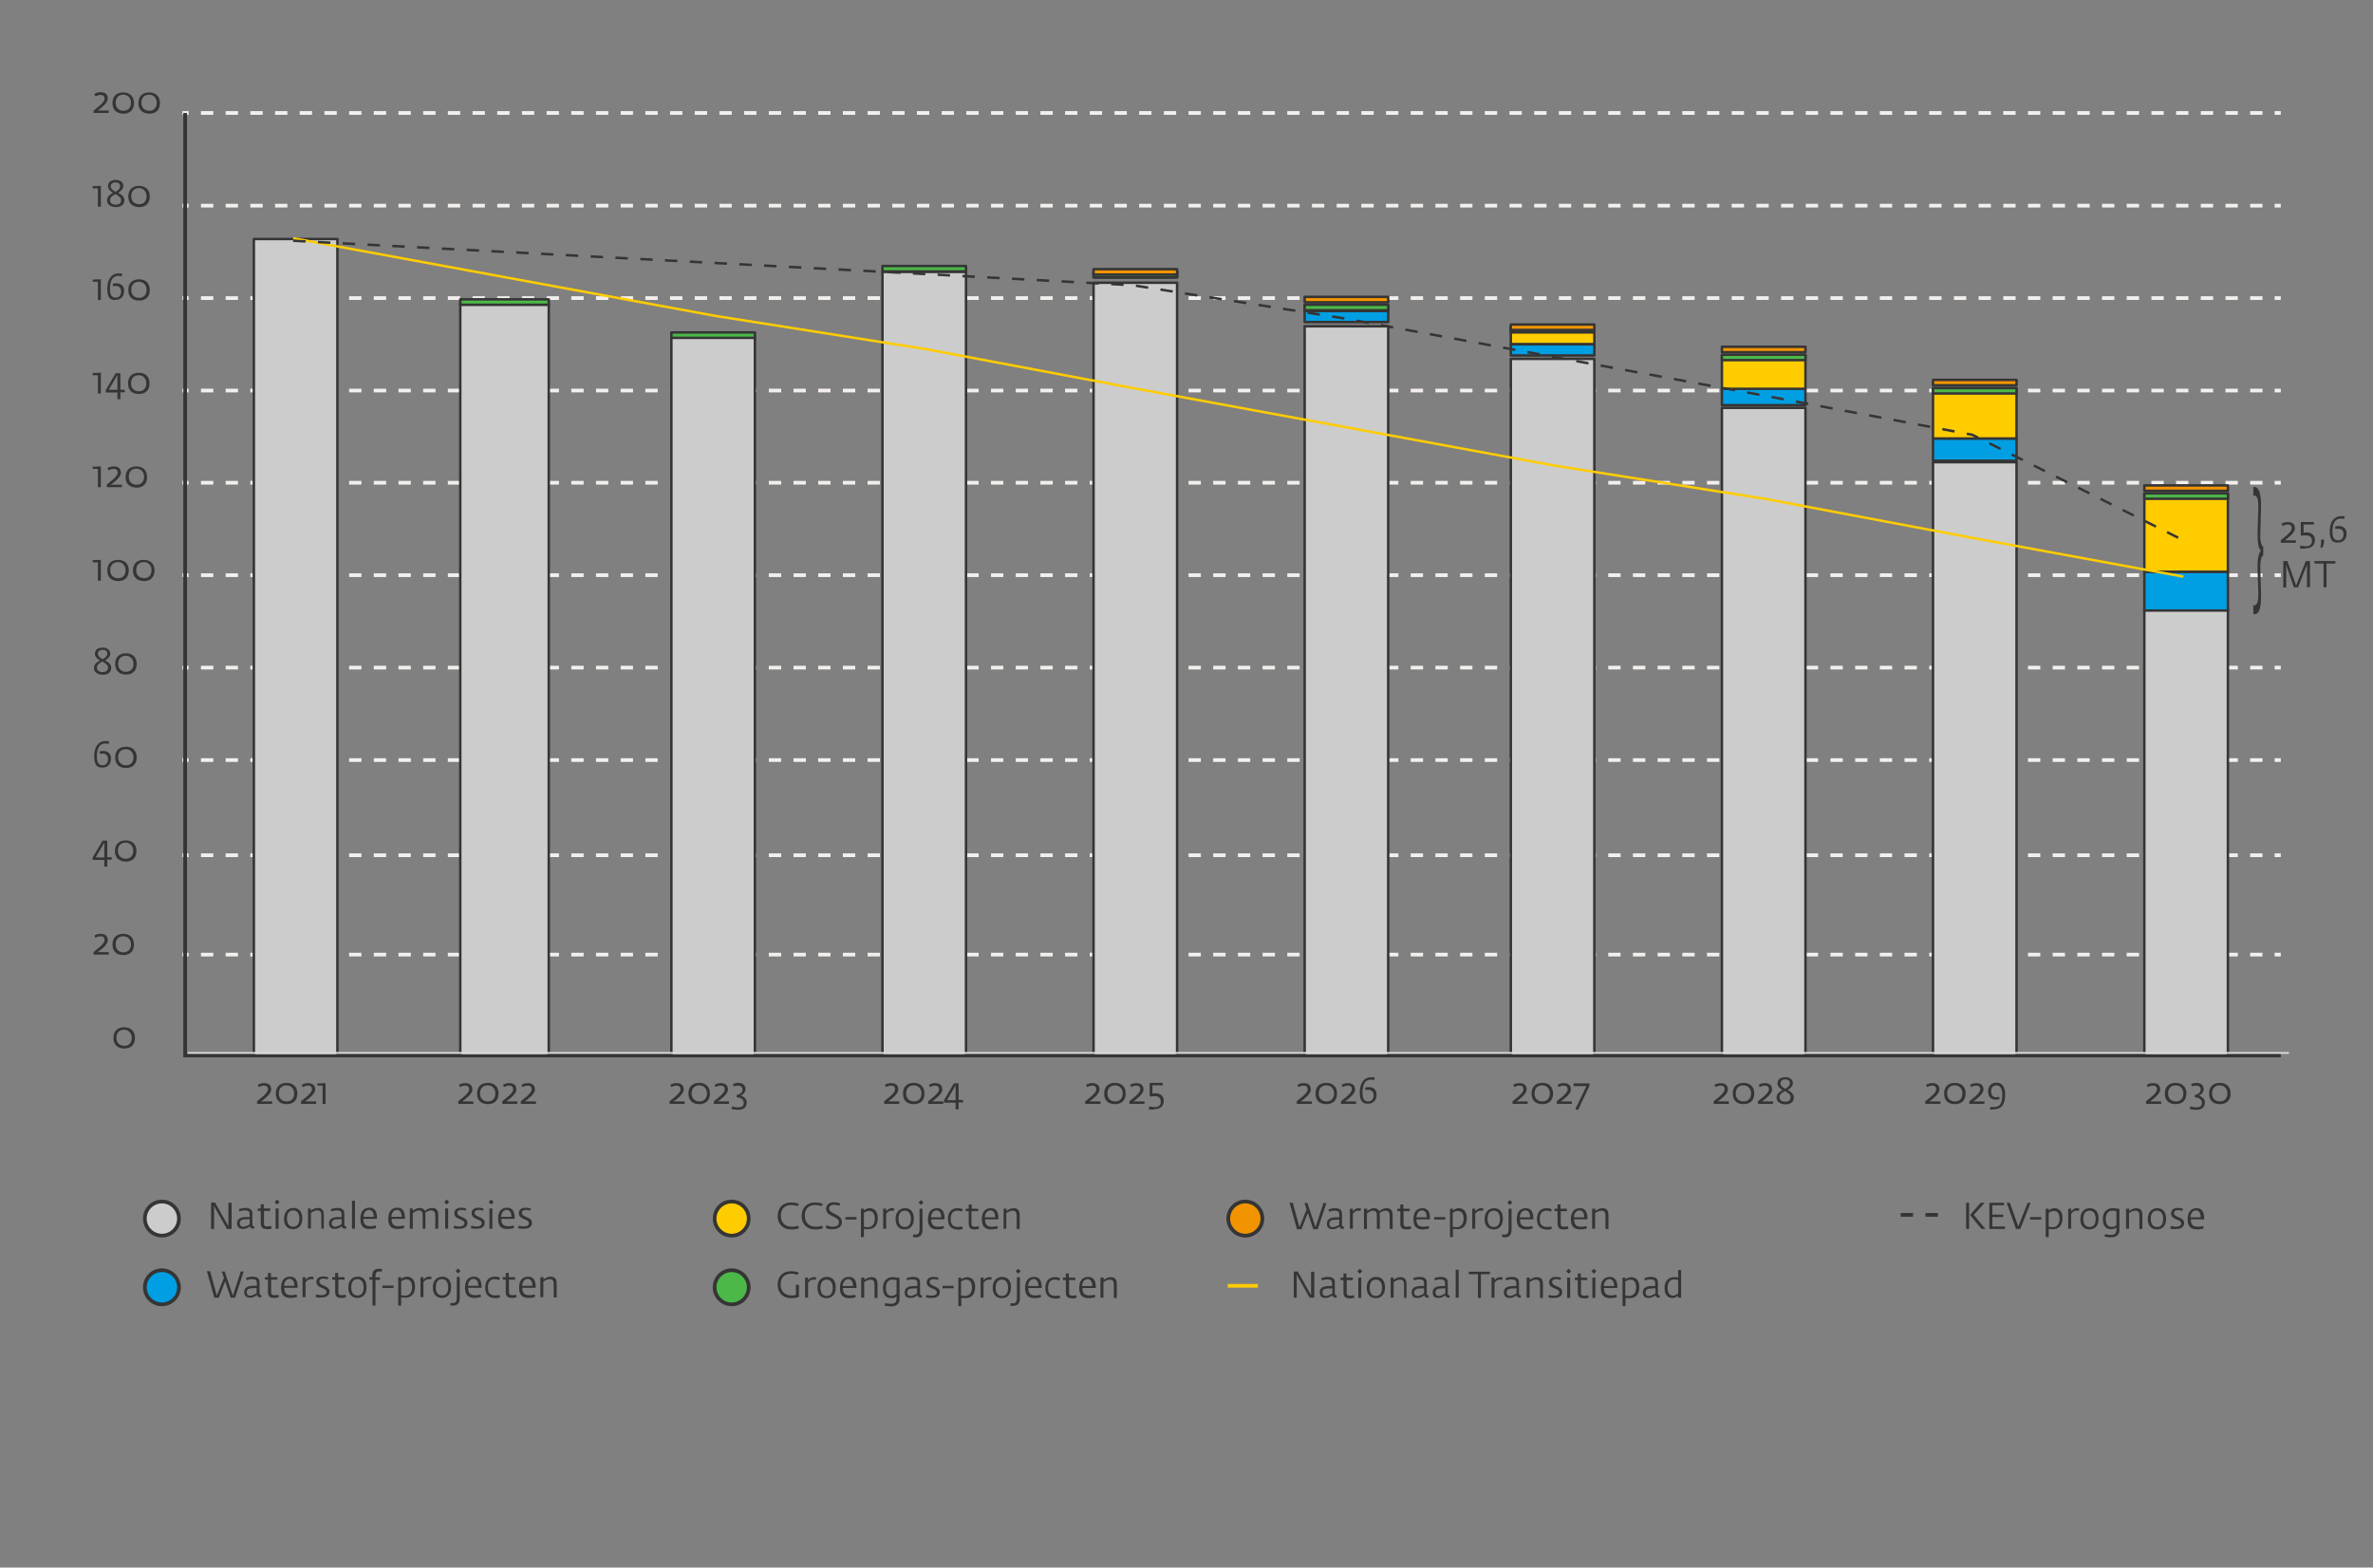 <?xml version="1.0" encoding="utf-8"?>
<!-- Generator: Adobe Illustrator 28.0.0, SVG Export Plug-In . SVG Version: 6.00 Build 0)  -->
<svg version="1.1" xmlns="http://www.w3.org/2000/svg" xmlns:xlink="http://www.w3.org/1999/xlink" x="0px" y="0px"
	 viewBox="0 0 960 634.2" style="enable-background:new 0 0 960 634.2;" xml:space="preserve">
<rect x="0" y="0" width="960" height="634.2" fill="#808080" stroke="none"/>
<style type="text/css">
	.st0{fill:#F2EFEC;}
	.st1{fill:none;stroke:#F2EFEC;stroke-width:1.5;stroke-miterlimit:10;}
	.st2{fill:none;stroke:#F2EFEC;stroke-width:1.5;stroke-miterlimit:10;stroke-dasharray:4.994,4.994;}
	.st3{fill:none;stroke:#353535;stroke-width:1.5;stroke-miterlimit:10;}
	.st4{fill:#CCCCCC;stroke:#353535;stroke-linejoin:round;stroke-miterlimit:10;}
	.st5{fill:#009FE3;stroke:#353535;stroke-linejoin:round;stroke-miterlimit:10;}
	.st6{fill:#FFCC00;stroke:#353535;stroke-linejoin:round;stroke-miterlimit:10;}
	.st7{fill:#4CB848;stroke:#353535;stroke-linejoin:round;stroke-miterlimit:10;}
	.st8{fill:#F29400;stroke:#353535;stroke-linejoin:round;stroke-miterlimit:10;}
	.st9{fill:none;stroke:#D9D9D9;stroke-width:0.75;stroke-linejoin:round;stroke-miterlimit:10;}
	.st10{fill:none;stroke:#FFCC00;stroke-miterlimit:10;}
	.st11{fill:none;stroke:#353535;stroke-miterlimit:10;stroke-dasharray:5.021;}
	.st12{fill:#CCCCCC;stroke:#353535;stroke-width:1.5;stroke-linejoin:round;stroke-miterlimit:10;}
	.st13{fill:#009FE3;stroke:#353535;stroke-width:1.5;stroke-linejoin:round;stroke-miterlimit:10;}
	.st14{fill:#FFCC00;stroke:#353535;stroke-width:1.5;stroke-linejoin:round;stroke-miterlimit:10;}
	.st15{fill:#4CB848;stroke:#353535;stroke-width:1.5;stroke-linejoin:round;stroke-miterlimit:10;}
	.st16{fill:#F29400;stroke:#353535;stroke-width:1.5;stroke-linejoin:round;stroke-miterlimit:10;}
	.st17{fill:none;stroke:#FFCC00;stroke-width:1.5;stroke-miterlimit:10;}
	.st18{fill:none;stroke:#353535;stroke-width:1.5;stroke-miterlimit:10;stroke-dasharray:5.021;}
	.st19{fill:#353535;}
</style>
<g id="Illustratie">
	<g>
		<g>
			<g>
				<path class="st0" d="M73.8,307.5h848.9 M73.8,346h848.9 M73.8,386.2h848.9 M73.8,270.1h848.9 M73.8,232.7h848.9 M73.8,195.3
					h848.9 M73.8,158h848.9 M73.8,120.6h848.9 M73.8,83.2h848.9 M73.8,45.7h848.9"/>
				<g>
					<g>
						<line class="st1" x1="73.8" y1="307.5" x2="76.3" y2="307.5"/>
						<line class="st2" x1="81.3" y1="307.5" x2="917.7" y2="307.5"/>
						<line class="st1" x1="920.2" y1="307.5" x2="922.7" y2="307.5"/>
					</g>
					<g>
						<line class="st1" x1="73.8" y1="346" x2="76.3" y2="346"/>
						<line class="st2" x1="81.3" y1="346" x2="917.7" y2="346"/>
						<line class="st1" x1="920.2" y1="346" x2="922.7" y2="346"/>
					</g>
					<g>
						<line class="st1" x1="73.8" y1="386.2" x2="76.3" y2="386.2"/>
						<line class="st2" x1="81.3" y1="386.2" x2="917.7" y2="386.2"/>
						<line class="st1" x1="920.2" y1="386.2" x2="922.7" y2="386.2"/>
					</g>
					<g>
						<line class="st1" x1="73.8" y1="270.1" x2="76.3" y2="270.1"/>
						<line class="st2" x1="81.3" y1="270.1" x2="917.7" y2="270.1"/>
						<line class="st1" x1="920.2" y1="270.1" x2="922.7" y2="270.1"/>
					</g>
					<g>
						<line class="st1" x1="73.8" y1="232.7" x2="76.3" y2="232.7"/>
						<line class="st2" x1="81.3" y1="232.7" x2="917.7" y2="232.7"/>
						<line class="st1" x1="920.2" y1="232.7" x2="922.7" y2="232.7"/>
					</g>
					<g>
						<line class="st1" x1="73.8" y1="195.3" x2="76.3" y2="195.3"/>
						<line class="st2" x1="81.3" y1="195.3" x2="917.7" y2="195.3"/>
						<line class="st1" x1="920.2" y1="195.3" x2="922.7" y2="195.3"/>
					</g>
					<g>
						<line class="st1" x1="73.8" y1="158" x2="76.3" y2="158"/>
						<line class="st2" x1="81.3" y1="158" x2="917.7" y2="158"/>
						<line class="st1" x1="920.2" y1="158" x2="922.7" y2="158"/>
					</g>
					<g>
						<line class="st1" x1="73.8" y1="120.6" x2="76.3" y2="120.6"/>
						<line class="st2" x1="81.3" y1="120.6" x2="917.7" y2="120.6"/>
						<line class="st1" x1="920.2" y1="120.6" x2="922.7" y2="120.6"/>
					</g>
					<g>
						<line class="st1" x1="73.8" y1="83.2" x2="76.3" y2="83.2"/>
						<line class="st2" x1="81.3" y1="83.2" x2="917.7" y2="83.2"/>
						<line class="st1" x1="920.2" y1="83.2" x2="922.7" y2="83.2"/>
					</g>
					<g>
						<line class="st1" x1="73.8" y1="45.7" x2="76.3" y2="45.7"/>
						<line class="st2" x1="81.3" y1="45.7" x2="917.7" y2="45.7"/>
						<line class="st1" x1="920.2" y1="45.7" x2="922.7" y2="45.7"/>
					</g>
				</g>
			</g>
		</g>
	</g>
	<polyline class="st3" points="74.9,45.7 74.9,427 922.7,427 	"/>
	<g>
		<path class="st4" d="M867.5,246.4h33.8V427h-33.8V246.4z M782,187h33.8v240H782V187z M696.6,165h33.8v262h-33.8V165z M611.2,145.2
			H645V427h-33.8V145.2z M527.8,132h33.8v295h-33.8V132z M442.4,114.4h33.8V427h-33.8V114.4z M357,110h33.8v317H357V110z
			 M271.6,136.4h33.8V427h-33.8V136.4z M186.2,123.2h35.8V427h-35.8V123.2z M102.7,96.7h33.8V427h-33.8V96.7z"/>
	</g>
	<g>
		<path class="st5" d="M867.5,231.3h33.8V247h-33.8V231.3z M782,177.4h33.8v9H782V177.4z M696.6,157.2h33.8v6.7h-33.8V157.2z
			 M611.2,139.3H645v4.5h-33.8V139.3z M527.8,125.8h33.8v4.5h-33.8V125.8z M442.4,110.1h33.8v2.2h-33.8V110.1z"/>
	</g>
	<g>
		<path class="st6" d="M867.5,199.9h33.8v31.4h-33.8V199.9z M782,157.2h33.8v20.2H782V157.2z M696.6,143.8h33.8v13.5h-33.8V143.8z
			 M611.2,132.5H645v6.7h-33.8V132.5z M527.8,123.6h33.8v2.2h-33.8V123.6z"/>
	</g>
	<g>
		<path class="st7" d="M867.5,199.6h33.8v2.2h-33.8V199.6z M782,157h33.8v2.2H782V157z M696.6,143.5h33.8v2.2h-33.8V143.5z
			 M611.2,132.3H645v2.2h-33.8V132.3z M527.8,123.3h33.8v2.2h-33.8V123.3z M442.4,109.9h33.8v2.2h-33.8V109.9z M357,107.6h33.8v2.2
			H357V107.6z M271.6,134.5h33.8v2.2h-33.8V134.5z M186.2,121.1h35.8v2.2h-35.8V121.1z"/>
	</g>
	<g>
		<path class="st8" d="M867.5,196.4h33.8v2.2h-33.8V196.4z M782,153.7h33.8v2.2H782V153.7z M696.6,140.3h33.8v2.2h-33.8V140.3z
			 M611.2,131.3H645v2.2h-33.8V131.3z M527.8,120.1h33.8v2.2h-33.8V120.1z M442.4,108.9h33.8v2.2h-33.8V108.9z"/>
	</g>
	<g>
		<line class="st9" x1="75.9" y1="426" x2="926" y2="426"/>
	</g>
	<g>
		<polyline class="st10" points="118.6,96.4 204,112.1 289.4,127.8 374.9,141.3 458.3,157 543.7,172.7 629.1,188.4 714.5,201.9 
			797.9,217.6 883.3,233.3 		"/>
	</g>
	<g>
		<polyline class="st11" points="118.6,97.4 204,101.9 289.4,106.4 374.9,110.9 458.3,115.4 543.7,128.8 629.1,144.5 714.5,160.2 
			797.9,175.9 883.3,218.6 		"/>
	</g>
	<circle class="st12" cx="65.5" cy="493" r="6.9"/>
	<circle class="st13" cx="65.5" cy="520.8" r="6.9"/>
	<circle class="st14" cx="296" cy="493" r="6.9"/>
	<circle class="st15" cx="296" cy="520.8" r="6.9"/>
	<circle class="st16" cx="503.8" cy="493" r="6.9"/>
	<line class="st17" x1="496.7" y1="520.2" x2="508.9" y2="520.2"/>
	<line class="st18" x1="768.9" y1="491.5" x2="787.4" y2="491.5"/>
</g>
<g id="Tekst">
	<g>
		<g>
			<g>
				<g>
					<path class="st19" d="M45.9,419.9c0-2.9,1.8-4.3,4.4-4.3c2.5,0,4.3,1.5,4.3,4.3c0,3-1.9,4.3-4.3,4.3
						C47.7,424.2,45.9,422.8,45.9,419.9z M53.3,419.9c0-2-1.3-3.3-3.1-3.3c-1.8,0-3.1,1.1-3.1,3.3c0,2.1,1.4,3.2,3.1,3.2
						C52,423.2,53.3,422,53.3,419.9z"/>
				</g>
			</g>
		</g>
	</g>
	<g>
		<g>
			<g>
				<g>
					<path class="st19" d="M37.8,385.2c1.2-1,4.5-3.3,4.5-4.8c0-1.3-0.7-1.6-1.7-1.6c-0.8,0-1.7,0.4-2,0.6l-0.4-0.9
						c0.4-0.3,1.3-0.7,2.5-0.7c2.2,0,2.9,1.2,2.9,2.6c0,1.8-2.7,3.8-4.1,4.8h4.5v1h-6.1V385.2z"/>
					<path class="st19" d="M45.5,382.1c0-2.9,1.8-4.3,4.4-4.3c2.5,0,4.3,1.5,4.3,4.3c0,3-1.9,4.3-4.3,4.3
						C47.3,386.4,45.5,385,45.5,382.1z M53,382.1c0-2-1.3-3.3-3.1-3.3c-1.8,0-3.1,1-3.1,3.3c0,2.1,1.4,3.2,3.1,3.2
						C51.6,385.3,53,384.2,53,382.1z"/>
				</g>
			</g>
		</g>
	</g>
	<g>
		<g>
			<g>
				<g>
					<path class="st19" d="M42.2,347.9h-4.7v-1l4-6.8h1.9v6.7h1.8v1h-1.8v2.8h-1.2V347.9z M42.2,346.9v-6l-3.5,6H42.2z"/>
					<path class="st19" d="M46.5,344.3c0-2.9,1.8-4.3,4.4-4.3c2.5,0,4.3,1.5,4.3,4.3c0,3-1.9,4.3-4.3,4.3
						C48.3,348.5,46.5,347.2,46.5,344.3z M53.9,344.2c0-2-1.3-3.3-3.1-3.3c-1.8,0-3.1,1.1-3.1,3.3c0,2.1,1.4,3.2,3.1,3.2
						C52.5,347.5,53.9,346.4,53.9,344.2z"/>
				</g>
			</g>
		</g>
	</g>
	<g>
		<g>
			<g>
				<g>
					<path class="st19" d="M38.1,306c0-4.1,1.9-6.2,4.6-6.2c0.7,0,1.2,0.1,1.5,0.2l-0.3,1c-0.3-0.1-0.6-0.2-1.3-0.2
						c-2.8,0-3.4,2.8-3.4,5.2c0,2.3,0.5,3.6,2.4,3.6c1.3,0,2.1-1.1,2.1-2.4c0-1.6-0.9-2.3-2.1-2.3c-0.4,0-0.6,0-1.2,0.1l-0.1-1
						c0.4-0.1,0.8-0.2,1.4-0.2c2.2,0,3.2,1.3,3.2,3.1c0,2.3-1.4,3.6-3.3,3.6C39.4,310.7,38.1,309.6,38.1,306z"/>
					<path class="st19" d="M46.6,306.4c0-2.9,1.8-4.3,4.4-4.3c2.5,0,4.3,1.5,4.3,4.3c0,3-1.9,4.3-4.3,4.3
						C48.4,310.7,46.6,309.4,46.6,306.4z M54,306.4c0-2-1.3-3.3-3.1-3.3c-1.8,0-3.1,1.1-3.1,3.3c0,2.1,1.4,3.2,3.1,3.2
						C52.7,309.7,54,308.5,54,306.4z"/>
				</g>
			</g>
		</g>
	</g>
	<g>
		<g>
			<g>
				<g>
					<path class="st19" d="M38,270.3c0-1.6,1.2-2.4,2.4-3.1c-1.1-0.7-2-1.5-2-2.7c0-1.6,1.2-2.5,3.2-2.5c2,0,3,1.2,3,2.4
						c0,1.3-1,2.1-2.1,2.8c1.3,0.7,2.5,1.5,2.5,3c0,1.8-1.3,2.8-3.5,2.8C39.4,272.9,38,271.9,38,270.3z M43.7,270
						c0-1-1.1-1.7-2.3-2.4c-1.1,0.6-2.2,1.3-2.2,2.5c0,1.1,0.9,1.8,2.3,1.8C42.9,271.9,43.7,271.3,43.7,270z M43.4,264.5
						c0-0.9-0.5-1.6-1.8-1.6c-1.3,0-2,0.6-2,1.6c0,0.9,0.8,1.6,1.9,2.2C42.5,266.1,43.4,265.5,43.4,264.5z"/>
					<path class="st19" d="M46.6,268.6c0-2.9,1.8-4.3,4.4-4.3c2.5,0,4.3,1.5,4.3,4.3c0,3-1.9,4.3-4.3,4.3
						C48.4,272.9,46.6,271.5,46.6,268.6z M54,268.6c0-2-1.3-3.3-3.1-3.3c-1.8,0-3.1,1.1-3.1,3.3c0,2.1,1.4,3.2,3.1,3.2
						C52.7,271.8,54,270.7,54,268.6z"/>
				</g>
			</g>
		</g>
	</g>
	<g>
		<g>
			<g>
				<g>
					<path class="st19" d="M39.6,227.5h-2.1v-0.9l3.3-0.1v8.4h-1.2V227.5z"/>
					<path class="st19" d="M43.4,230.8c0-2.9,1.8-4.3,4.4-4.3c2.5,0,4.3,1.5,4.3,4.3c0,3-1.9,4.3-4.3,4.3
						C45.2,235,43.4,233.7,43.4,230.8z M50.8,230.7c0-2-1.3-3.3-3.1-3.3c-1.8,0-3.1,1.1-3.1,3.3c0,2.1,1.4,3.2,3.1,3.2
						C49.5,234,50.8,232.9,50.8,230.7z"/>
					<path class="st19" d="M53.8,230.8c0-2.9,1.8-4.3,4.4-4.3c2.5,0,4.3,1.5,4.3,4.3c0,3-1.9,4.3-4.3,4.3
						C55.6,235,53.8,233.7,53.8,230.8z M61.3,230.7c0-2-1.3-3.3-3.1-3.3c-1.8,0-3.1,1.1-3.1,3.3c0,2.1,1.4,3.2,3.1,3.2
						C59.9,234,61.3,232.9,61.3,230.7z"/>
				</g>
			</g>
		</g>
	</g>
	<g>
		<g>
			<g>
				<g>
					<path class="st19" d="M39.6,189.7h-2.1v-0.9l3.3-0.1v8.4h-1.2V189.7z"/>
					<path class="st19" d="M43.1,196.1c1.2-1,4.5-3.3,4.5-4.8c0-1.3-0.7-1.6-1.7-1.6c-0.8,0-1.7,0.4-2,0.6l-0.4-0.9
						c0.4-0.3,1.3-0.7,2.5-0.7c2.2,0,2.9,1.2,2.9,2.6c0,1.8-2.7,3.8-4.1,4.8h4.5v1h-6.1V196.1z"/>
					<path class="st19" d="M50.8,193c0-2.9,1.8-4.3,4.4-4.3c2.5,0,4.3,1.5,4.3,4.3c0,3-1.9,4.3-4.3,4.3
						C52.6,197.2,50.8,195.9,50.8,193z M58.3,192.9c0-2-1.3-3.3-3.1-3.3c-1.8,0-3.1,1.1-3.1,3.3c0,2.1,1.4,3.2,3.1,3.2
						C56.9,196.2,58.3,195,58.3,192.9z"/>
				</g>
			</g>
		</g>
	</g>
	<g>
		<g>
			<g>
				<g>
					<path class="st19" d="M39.6,151.8h-2.1v-0.9l3.3-0.1v8.4h-1.2V151.8z"/>
					<path class="st19" d="M47.5,158.8h-4.7v-1l4-6.8h1.9v6.7h1.8v1h-1.8v2.8h-1.2V158.8z M47.5,157.7v-6l-3.5,6H47.5z"/>
					<path class="st19" d="M51.8,155.1c0-2.9,1.8-4.3,4.4-4.3c2.5,0,4.3,1.5,4.3,4.3c0,3-1.9,4.3-4.3,4.3
						C53.6,159.4,51.8,158,51.8,155.1z M59.2,155.1c0-2-1.3-3.3-3.1-3.3c-1.8,0-3.1,1.1-3.1,3.3c0,2.1,1.4,3.2,3.1,3.2
						C57.8,158.4,59.2,157.2,59.2,155.1z"/>
				</g>
			</g>
		</g>
	</g>
	<g>
		<g>
			<g>
				<g>
					<path class="st19" d="M39.6,114h-2.1v-0.9l3.3-0.1v8.4h-1.2V114z"/>
					<path class="st19" d="M43.4,116.8c0-4.1,1.9-6.2,4.6-6.2c0.7,0,1.2,0.1,1.5,0.2l-0.3,1c-0.3-0.1-0.6-0.2-1.3-0.2
						c-2.8,0-3.4,2.8-3.4,5.2c0,2.3,0.5,3.6,2.4,3.6c1.3,0,2.1-1.1,2.1-2.4c0-1.6-0.9-2.3-2.1-2.3c-0.4,0-0.6,0-1.2,0.1l-0.1-1
						c0.4-0.1,0.8-0.2,1.4-0.2c2.2,0,3.2,1.3,3.2,3.1c0,2.3-1.4,3.6-3.3,3.6C44.7,121.6,43.4,120.5,43.4,116.8z"/>
					<path class="st19" d="M51.9,117.3c0-2.9,1.8-4.3,4.4-4.3c2.5,0,4.3,1.5,4.3,4.3c0,3-1.9,4.3-4.3,4.3
						C53.7,121.6,51.9,120.2,51.9,117.3z M59.3,117.3c0-2-1.3-3.3-3.1-3.3c-1.8,0-3.1,1.1-3.1,3.3c0,2.1,1.4,3.2,3.1,3.2
						C58,120.5,59.3,119.4,59.3,117.3z"/>
				</g>
			</g>
		</g>
	</g>
	<g>
		<g>
			<g>
				<g>
					<path class="st19" d="M39.6,76.2h-2.1v-0.9l3.3-0.1v8.4h-1.2V76.2z"/>
					<path class="st19" d="M43.3,81.1c0-1.6,1.2-2.4,2.4-3.1c-1.1-0.7-2-1.5-2-2.7c0-1.6,1.2-2.5,3.2-2.5c2,0,3,1.2,3,2.4
						c0,1.3-1,2.1-2.1,2.8c1.3,0.7,2.5,1.5,2.5,3c0,1.8-1.3,2.8-3.5,2.8C44.7,83.7,43.3,82.7,43.3,81.1z M49,80.9
						c0-1-1.1-1.7-2.3-2.4c-1.1,0.6-2.2,1.3-2.2,2.5c0,1.1,0.9,1.8,2.3,1.8C48.2,82.8,49,82.2,49,80.9z M48.6,75.4
						c0-0.9-0.5-1.6-1.8-1.6c-1.3,0-2,0.6-2,1.6c0,0.9,0.8,1.6,1.9,2.2C47.8,77,48.6,76.3,48.6,75.4z"/>
					<path class="st19" d="M51.9,79.5c0-2.9,1.8-4.3,4.4-4.3c2.5,0,4.3,1.5,4.3,4.3c0,3-1.9,4.3-4.3,4.3
						C53.7,83.7,51.9,82.4,51.9,79.5z M59.3,79.4c0-2-1.3-3.3-3.1-3.3c-1.8,0-3.1,1.1-3.1,3.3c0,2.1,1.4,3.2,3.1,3.2
						C57.9,82.7,59.3,81.6,59.3,79.4z"/>
				</g>
			</g>
		</g>
	</g>
	<g>
		<g>
			<g>
				<g>
					<path class="st19" d="M37.8,44.8c1.2-1,4.5-3.3,4.5-4.8c0-1.3-0.7-1.6-1.7-1.6c-0.8,0-1.7,0.4-2,0.6L38.2,38
						c0.4-0.3,1.3-0.7,2.5-0.7c2.2,0,2.9,1.2,2.9,2.6c0,1.8-2.7,3.8-4.1,4.8h4.5v1h-6.1V44.8z"/>
					<path class="st19" d="M45.5,41.7c0-2.9,1.8-4.3,4.4-4.3c2.5,0,4.3,1.5,4.3,4.3c0,3-1.9,4.3-4.3,4.3
						C47.3,45.9,45.5,44.6,45.5,41.7z M53,41.6c0-2-1.3-3.3-3.1-3.3c-1.8,0-3.1,1.1-3.1,3.3c0,2.1,1.4,3.2,3.1,3.2
						C51.6,44.9,53,43.7,53,41.6z"/>
					<path class="st19" d="M56,41.7c0-2.9,1.8-4.3,4.4-4.3c2.5,0,4.3,1.5,4.3,4.3c0,3-1.9,4.3-4.3,4.3C57.8,45.9,56,44.6,56,41.7z
						 M63.4,41.6c0-2-1.3-3.3-3.1-3.3c-1.8,0-3.1,1.1-3.1,3.3c0,2.1,1.4,3.2,3.1,3.2C62,44.9,63.4,43.7,63.4,41.6z"/>
				</g>
			</g>
		</g>
	</g>
	<g>
		<g>
			<g>
				<path class="st19" d="M85.2,486.5H87l5.4,9.6l0-1.3v-8.2h1.3v10.6h-1.9l-5.3-9.4l0.1,1.1v8.3h-1.2V486.5z"/>
				<path class="st19" d="M95.9,494.9c0-2,1.8-2.4,3.1-2.5l2,0v-1.1c0-1.3-0.6-1.6-2.1-1.6c-0.8,0-1.7,0.3-2,0.4l-0.3-0.9
					c0.4-0.1,1.4-0.5,2.6-0.5c1.8,0,2.9,0.6,2.9,2.2v4.5c0,0.6,0.4,0.8,0.8,0.8l-0.1,0.9h-0.2c-0.7,0-1.5-0.3-1.5-1
					c-0.4,0.3-1.2,1.1-2.9,1.1C96.8,497.2,95.9,496.4,95.9,494.9z M101,495.3v-2.1l-2,0.1c-1.3,0-2,0.7-2,1.5c0,1.1,0.6,1.5,1.5,1.5
					C99.6,496.2,100.8,495.5,101,495.3z"/>
				<path class="st19" d="M105.5,494.8v-4.9h-1.2v-1h1.2v-1.7h1.2v1.7h2.6v1h-2.5v4.9c0,1.2,0.3,1.4,1.6,1.4c0.5,0,1.1-0.2,1.3-0.2
					l0.2,1c-0.3,0.1-0.9,0.3-1.5,0.3C106.8,497.2,105.5,497.2,105.5,494.8z"/>
				<path class="st19" d="M111.1,486.3l1-1l1,1l-1,1L111.1,486.3z M111.5,488.9h1.2v8.2h-1.2V488.9z"/>
				<path class="st19" d="M114.9,493.1c0-2.8,1.6-4.4,3.8-4.4c2.4,0,3.6,1.6,3.6,4.3c0,2.9-1.6,4.3-3.7,4.3
					C116.3,497.3,114.9,495.8,114.9,493.1z M121.1,493c0-1.5-0.5-3.3-2.5-3.3c-2,0-2.5,1.8-2.5,3.3c0,1.7,0.6,3.3,2.5,3.3
					C120.6,496.3,121.1,494.6,121.1,493z"/>
				<path class="st19" d="M124.5,488.9h1.2v0.9c0.8-0.5,1.6-1.1,2.8-1.1c2.4,0,2.5,1.7,2.5,3.1v5.3H130V492c0-1.4-0.2-2.3-1.7-2.3
					c-0.9,0-1.9,0.6-2.5,1v6.3h-1.2V488.9z"/>
				<path class="st19" d="M133.1,494.9c0-2,1.8-2.4,3.1-2.5l2,0v-1.1c0-1.3-0.6-1.6-2.1-1.6c-0.8,0-1.7,0.3-2,0.4l-0.3-0.9
					c0.4-0.1,1.4-0.5,2.6-0.5c1.8,0,2.9,0.6,2.9,2.2v4.5c0,0.6,0.4,0.8,0.8,0.8l-0.1,0.9h-0.2c-0.7,0-1.5-0.3-1.5-1
					c-0.4,0.3-1.2,1.1-2.9,1.1C133.9,497.2,133.1,496.4,133.1,494.9z M138.2,495.3v-2.1l-2,0.1c-1.3,0-2,0.7-2,1.5
					c0,1.1,0.6,1.5,1.5,1.5C136.7,496.2,137.9,495.5,138.2,495.3z"/>
				<path class="st19" d="M142.4,485.8h1.2v11.3h-1.2V485.8z"/>
				<path class="st19" d="M145.8,493.1c0-3.3,1.6-4.5,3.7-4.5c2,0,3,1.4,3,4.1v0.4H147c0,2.6,1.3,3,3,3c0.6,0,1.7-0.2,2-0.3l0.2,1
					c-0.3,0.1-1.3,0.4-2.6,0.4C147.3,497.3,145.8,496.3,145.8,493.1z M151.2,492.3c0-1.6-0.6-2.8-1.9-2.8c-1.2,0-2.1,0.9-2.3,2.8
					H151.2z"/>
				<path class="st19" d="M157.1,493.1c0-3.3,1.6-4.5,3.7-4.5c2,0,3,1.4,3,4.1v0.4h-5.4c0,2.6,1.3,3,3,3c0.6,0,1.7-0.2,2-0.3l0.2,1
					c-0.3,0.1-1.3,0.4-2.6,0.4C158.6,497.3,157.1,496.3,157.1,493.1z M162.5,492.3c0-1.6-0.6-2.8-1.9-2.8c-1.2,0-2.1,0.9-2.3,2.8
					H162.5z"/>
				<path class="st19" d="M165.8,488.9h1.2v1c0.7-0.5,1.6-1.2,2.6-1.2c1.3,0,2,0.5,2.3,1.2c0.6-0.5,1.6-1.2,2.9-1.2
					c2.4,0,2.5,1.7,2.5,3.1v5.3h-1.2V492c0-1.3-0.2-2.3-1.7-2.3c-0.9,0-1.8,0.5-2.4,1c0,0.3,0.1,0.7,0.1,1.1v5.3H171V492
					c0-1.3-0.1-2.3-1.6-2.3c-0.8,0-1.7,0.6-2.4,1.1v6.3h-1.2V488.9z"/>
				<path class="st19" d="M179.7,486.3l1-1l1,1l-1,1L179.7,486.3z M180.1,488.9h1.2v8.2h-1.2V488.9z"/>
				<path class="st19" d="M183.5,496.9l0.2-1c0.5,0.1,1.4,0.3,2.1,0.3c1.3,0,2.1-0.5,2.1-1.3c0-1.9-4.1-1.3-4.1-4.1
					c0-1.5,1.2-2.2,2.8-2.2c0.9,0,1.7,0.3,2,0.3l-0.2,0.9c-0.4-0.1-1-0.3-1.9-0.3c-1,0-1.5,0.5-1.5,1.2c0,1.9,4.1,1.4,4.1,4
					c0,1.9-1.7,2.4-3.1,2.4C184.8,497.2,184,497,183.5,496.9z"/>
				<path class="st19" d="M190.5,496.9l0.2-1c0.5,0.1,1.4,0.3,2.1,0.3c1.3,0,2.1-0.5,2.1-1.3c0-1.9-4.1-1.3-4.1-4.1
					c0-1.5,1.2-2.2,2.8-2.2c0.9,0,1.7,0.3,2,0.3l-0.2,0.9c-0.4-0.1-1-0.3-1.9-0.3c-1,0-1.5,0.5-1.5,1.2c0,1.9,4.1,1.4,4.1,4
					c0,1.9-1.7,2.4-3.1,2.4C191.8,497.2,190.9,497,190.5,496.9z"/>
				<path class="st19" d="M197.7,486.3l1-1l1,1l-1,1L197.7,486.3z M198,488.9h1.2v8.2H198V488.9z"/>
				<path class="st19" d="M201.5,493.1c0-3.3,1.6-4.5,3.7-4.5c2,0,3,1.4,3,4.1v0.4h-5.4c0,2.6,1.3,3,3,3c0.6,0,1.7-0.2,2-0.3l0.2,1
					c-0.3,0.1-1.3,0.4-2.6,0.4C203,497.3,201.5,496.3,201.5,493.1z M206.9,492.3c0-1.6-0.6-2.8-1.9-2.8c-1.2,0-2.1,0.9-2.3,2.8
					H206.9z"/>
				<path class="st19" d="M209.6,496.9l0.2-1c0.5,0.1,1.4,0.3,2.1,0.3c1.3,0,2.1-0.5,2.1-1.3c0-1.9-4.1-1.3-4.1-4.1
					c0-1.5,1.2-2.2,2.8-2.2c0.9,0,1.7,0.3,2,0.3l-0.2,0.9c-0.4-0.1-1-0.3-1.9-0.3c-1,0-1.5,0.5-1.5,1.2c0,1.9,4.1,1.4,4.1,4
					c0,1.9-1.7,2.4-3.1,2.4C210.9,497.2,210.1,497,209.6,496.9z"/>
			</g>
		</g>
	</g>
	<g>
		<g>
			<g>
				<g>
					<path class="st19" d="M83.7,514.3H85l2.7,9.9l2.9-7.2l-0.9-2.6h1.2l3.3,9.8l3.2-9.8h1.2l-3.5,10.6h-1.8l-2.2-6.6l-2.6,6.6h-1.8
						L83.7,514.3z"/>
					<path class="st19" d="M98.8,522.7c0-2,1.8-2.4,3.1-2.5l2,0v-1.1c0-1.3-0.6-1.6-2.1-1.6c-0.8,0-1.7,0.3-2,0.4l-0.3-0.9
						c0.4-0.1,1.4-0.5,2.6-0.5c1.8,0,2.9,0.6,2.9,2.2v4.5c0,0.6,0.4,0.8,0.8,0.8l-0.1,0.9h-0.2c-0.7,0-1.5-0.3-1.5-1
						c-0.4,0.3-1.2,1.1-2.9,1.1C99.6,525,98.8,524.2,98.8,522.7z M103.8,523.2v-2.1l-2,0.1c-1.3,0-2,0.7-2,1.5
						c0,1.1,0.6,1.5,1.5,1.5C102.4,524.1,103.6,523.3,103.8,523.2z"/>
					<path class="st19" d="M108.4,522.6v-4.9h-1.2v-1h1.2v-1.7h1.2v1.7h2.6v1h-2.5v4.9c0,1.2,0.3,1.4,1.6,1.4c0.5,0,1.1-0.2,1.3-0.2
						l0.2,1c-0.3,0.1-0.9,0.3-1.5,0.3C109.6,525.1,108.4,525,108.4,522.6z"/>
					<path class="st19" d="M113.7,521c0-3.3,1.6-4.5,3.7-4.5c2,0,3,1.4,3,4.1v0.4h-5.4c0,2.6,1.3,3,3,3c0.6,0,1.7-0.2,2-0.3l0.2,1
						c-0.3,0.1-1.3,0.4-2.6,0.4C115.2,525.1,113.7,524.1,113.7,521z M119.1,520.2c0-1.6-0.6-2.8-1.9-2.8c-1.2,0-2.1,0.9-2.3,2.8
						H119.1z"/>
					<path class="st19" d="M122.4,516.7h1.2v1.1c0.4-0.6,1.2-1.3,2.3-1.3c0.5,0,0.8,0.1,1,0.1l-0.2,1c-0.3-0.1-0.5-0.1-1-0.1
						c-1,0-1.7,0.7-2.1,1.3v6h-1.2V516.7z"/>
					<path class="st19" d="M127.7,524.7l0.2-1c0.5,0.1,1.4,0.3,2.1,0.3c1.3,0,2.1-0.5,2.1-1.3c0-1.9-4.1-1.3-4.1-4.1
						c0-1.5,1.2-2.2,2.8-2.2c0.9,0,1.7,0.3,2,0.3l-0.2,0.9c-0.4-0.1-1-0.3-1.9-0.3c-1,0-1.5,0.5-1.5,1.2c0,1.9,4.1,1.4,4.1,4
						c0,1.9-1.7,2.4-3.1,2.4C129,525.1,128.2,524.9,127.7,524.7z"/>
					<path class="st19" d="M135.6,522.6v-4.9h-1.2v-1h1.2v-1.7h1.2v1.7h2.6v1h-2.5v4.9c0,1.2,0.3,1.4,1.6,1.4c0.5,0,1.1-0.2,1.3-0.2
						l0.2,1c-0.3,0.1-0.9,0.3-1.5,0.3C136.8,525.1,135.6,525,135.6,522.6z"/>
					<path class="st19" d="M140.9,520.9c0-2.8,1.6-4.4,3.8-4.4c2.4,0,3.6,1.6,3.6,4.3c0,2.9-1.6,4.3-3.7,4.3
						C142.3,525.1,140.9,523.6,140.9,520.9z M147.1,520.8c0-1.5-0.5-3.3-2.5-3.3c-2,0-2.5,1.8-2.5,3.3c0,1.7,0.6,3.3,2.5,3.3
						C146.7,524.1,147.1,522.5,147.1,520.8z"/>
					<path class="st19" d="M150.6,517.7h-1.2v-1h1.2V516c0-2,1.2-2.7,2.7-2.7c0.6,0,0.9,0.1,1.3,0.2l-0.2,1c-0.2,0-0.4-0.1-1-0.1
						c-1,0-1.5,0.5-1.5,1.7v0.7h1.8v1h-1.8v10.4h-1.2V517.7z"/>
					<path class="st19" d="M154.7,520.1h4.5v1h-4.5V520.1z"/>
					<path class="st19" d="M161.1,516.7h1.2v0.7c0.5-0.4,1.4-0.9,2.3-0.9c2.1,0,3.3,1.5,3.3,4c0,3.4-1.9,4.5-3.9,4.5
						c-0.7,0-1.3-0.1-1.7-0.1v3.3h-1.2V516.7z M166.7,520.9c0-1.7-0.4-3.3-2.4-3.3c-0.8,0-1.8,0.6-2,0.8v5.6c0.4,0,0.8,0.2,1.7,0.2
						C165.8,524.1,166.7,522.7,166.7,520.9z"/>
					<path class="st19" d="M170.1,516.7h1.2v1.1c0.4-0.6,1.2-1.3,2.3-1.3c0.5,0,0.8,0.1,1,0.1l-0.2,1c-0.3-0.1-0.5-0.1-1-0.1
						c-1,0-1.7,0.7-2.1,1.3v6h-1.2V516.7z"/>
					<path class="st19" d="M175.1,520.9c0-2.8,1.6-4.4,3.8-4.4c2.4,0,3.6,1.6,3.6,4.3c0,2.9-1.6,4.3-3.7,4.3
						C176.5,525.1,175.1,523.6,175.1,520.9z M181.3,520.8c0-1.5-0.5-3.3-2.5-3.3c-2,0-2.5,1.8-2.5,3.3c0,1.7,0.6,3.3,2.5,3.3
						C180.8,524.1,181.3,522.5,181.3,520.8z"/>
					<path class="st19" d="M182.1,528.1l0.2-1c0.1,0,0.6,0.1,0.9,0.1c1.2,0,1.6-0.8,1.6-2.1v-8.5h1.2v8.5c0,2.4-1.2,3.1-2.8,3.1
						C182.7,528.3,182.3,528.2,182.1,528.1z M184.3,514.2l1-1l1,1l-1,1L184.3,514.2z"/>
					<path class="st19" d="M188.1,521c0-3.3,1.6-4.5,3.7-4.5c2,0,3,1.4,3,4.1v0.4h-5.4c0,2.6,1.3,3,3,3c0.6,0,1.7-0.2,2-0.3l0.2,1
						c-0.3,0.1-1.3,0.4-2.6,0.4C189.6,525.1,188.1,524.1,188.1,521z M193.5,520.2c0-1.6-0.6-2.8-1.9-2.8c-1.2,0-2.1,0.9-2.3,2.8
						H193.5z"/>
					<path class="st19" d="M196.3,520.8c0-2.7,1.5-4.3,3.8-4.3c1.1,0,1.8,0.2,2.2,0.5l-0.4,0.9c-0.4-0.2-1-0.4-1.9-0.4
						c-1.6,0-2.6,1.2-2.6,3.3c0,2.2,0.7,3.3,3.1,3.3c0.7,0,1.3-0.2,1.6-0.2l0.2,1c-0.3,0.1-1,0.3-1.9,0.3
						C197.5,525.1,196.3,523.8,196.3,520.8z"/>
					<path class="st19" d="M204.6,522.6v-4.9h-1.2v-1h1.2v-1.7h1.2v1.7h2.6v1h-2.5v4.9c0,1.2,0.3,1.4,1.6,1.4c0.5,0,1.1-0.2,1.3-0.2
						l0.2,1c-0.3,0.1-0.9,0.3-1.5,0.3C205.9,525.1,204.6,525,204.6,522.6z"/>
					<path class="st19" d="M210,521c0-3.3,1.6-4.5,3.7-4.5c2,0,3,1.4,3,4.1v0.4h-5.4c0,2.6,1.3,3,3,3c0.6,0,1.7-0.2,2-0.3l0.2,1
						c-0.3,0.1-1.3,0.4-2.6,0.4C211.5,525.1,210,524.1,210,521z M215.4,520.2c0-1.6-0.6-2.8-1.9-2.8c-1.2,0-2.1,0.9-2.3,2.8H215.4z"
						/>
					<path class="st19" d="M218.7,516.7h1.2v0.9c0.8-0.5,1.6-1.1,2.8-1.1c2.4,0,2.5,1.7,2.5,3.1v5.3h-1.2v-5.1
						c0-1.4-0.2-2.3-1.7-2.3c-0.9,0-1.9,0.6-2.5,1v6.3h-1.2V516.7z"/>
				</g>
			</g>
		</g>
	</g>
	<g>
		<g>
			<g>
				<g>
					<path class="st19" d="M314.6,492c0-3.3,2-5.5,5.4-5.5c1.9,0,2.8,0.4,3.1,0.5l-0.3,1c-0.4-0.1-1.2-0.5-2.7-0.5
						c-2.2,0-4.2,1.2-4.2,4.3c0,3.2,2,4.5,4.5,4.5c1,0,1.9-0.2,2.5-0.4l0.3,1c-0.4,0.2-1.3,0.5-3.1,0.5
						C316.6,497.4,314.6,495.1,314.6,492z"/>
					<path class="st19" d="M324.3,492c0-3.3,2-5.5,5.4-5.5c1.9,0,2.8,0.4,3.1,0.5l-0.3,1c-0.4-0.1-1.2-0.5-2.7-0.5
						c-2.2,0-4.2,1.2-4.2,4.3c0,3.2,2,4.5,4.5,4.5c1,0,1.9-0.2,2.5-0.4l0.3,1c-0.4,0.2-1.3,0.5-3.1,0.5
						C326.3,497.4,324.3,495.1,324.3,492z"/>
					<path class="st19" d="M334,496.7l0.4-1c0.8,0.3,1.5,0.6,2.5,0.6c1.2,0,2.5-0.4,2.5-1.8c0-2.7-5.2-2-5.2-5.5
						c0-1.7,1.4-2.6,3.1-2.6c1.2,0,1.9,0.2,2.6,0.5l-0.3,0.9c-0.6-0.2-1.2-0.4-2.2-0.4c-1.1,0-2,0.5-2,1.5c0,2.4,5.2,2.1,5.2,5.5
						c0,2-1.7,2.9-3.7,2.9C335.4,497.4,334.6,497.1,334,496.7z"/>
					<path class="st19" d="M342,492.4h4.5v1H342V492.4z"/>
					<path class="st19" d="M348.3,489h1.2v0.7c0.5-0.4,1.4-0.9,2.3-0.9c2.1,0,3.3,1.5,3.3,4c0,3.4-1.9,4.5-3.9,4.5
						c-0.7,0-1.3-0.1-1.7-0.1v3.3h-1.2V489z M353.9,493.2c0-1.7-0.4-3.3-2.4-3.3c-0.8,0-1.8,0.6-2,0.8v5.6c0.4,0,0.8,0.2,1.7,0.2
						C353,496.4,353.9,495,353.9,493.2z"/>
					<path class="st19" d="M357.3,489h1.2v1.1c0.4-0.6,1.2-1.3,2.3-1.3c0.5,0,0.8,0.1,1,0.1l-0.2,1c-0.3-0.1-0.5-0.1-1-0.1
						c-1,0-1.7,0.7-2.1,1.3v6h-1.2V489z"/>
					<path class="st19" d="M362.3,493.2c0-2.8,1.6-4.4,3.8-4.4c2.4,0,3.6,1.6,3.6,4.3c0,2.9-1.6,4.3-3.7,4.3
						C363.7,497.4,362.3,495.9,362.3,493.2z M368.5,493.1c0-1.5-0.5-3.3-2.5-3.3c-2,0-2.5,1.8-2.5,3.3c0,1.7,0.6,3.3,2.5,3.3
						C368,496.4,368.5,494.7,368.5,493.1z"/>
					<path class="st19" d="M369.3,500.4l0.2-1c0.1,0,0.6,0.1,0.9,0.1c1.2,0,1.6-0.8,1.6-2.1V489h1.2v8.5c0,2.4-1.2,3.1-2.8,3.1
						C369.9,500.5,369.5,500.5,369.3,500.4z M371.6,486.5l1-1l1,1l-1,1L371.6,486.5z"/>
					<path class="st19" d="M375.4,493.3c0-3.3,1.6-4.5,3.7-4.5c2,0,3,1.4,3,4.1v0.4h-5.4c0,2.6,1.3,3,3,3c0.6,0,1.7-0.2,2-0.3l0.2,1
						c-0.3,0.1-1.3,0.4-2.6,0.4C376.9,497.4,375.4,496.4,375.4,493.3z M380.8,492.5c0-1.6-0.6-2.8-1.9-2.8c-1.2,0-2.1,0.9-2.3,2.8
						H380.8z"/>
					<path class="st19" d="M383.5,493.1c0-2.7,1.5-4.3,3.8-4.3c1.1,0,1.8,0.2,2.2,0.5l-0.4,0.9c-0.4-0.2-1-0.4-1.9-0.4
						c-1.6,0-2.6,1.2-2.6,3.3c0,2.2,0.7,3.3,3.1,3.3c0.7,0,1.3-0.2,1.6-0.2l0.2,1c-0.3,0.1-1,0.3-1.9,0.3
						C384.8,497.3,383.5,496.1,383.5,493.1z"/>
					<path class="st19" d="M391.9,494.9V490h-1.2v-1h1.2v-1.7h1.2v1.7h2.6v1H393v4.9c0,1.2,0.3,1.4,1.6,1.4c0.5,0,1.1-0.2,1.3-0.2
						l0.2,1c-0.3,0.1-0.9,0.3-1.5,0.3C393.1,497.4,391.9,497.3,391.9,494.9z"/>
					<path class="st19" d="M397.2,493.3c0-3.3,1.6-4.5,3.7-4.5c2,0,3,1.4,3,4.1v0.4h-5.4c0,2.6,1.3,3,3,3c0.6,0,1.7-0.2,2-0.3l0.2,1
						c-0.3,0.1-1.3,0.4-2.6,0.4C398.7,497.4,397.2,496.4,397.2,493.3z M402.6,492.5c0-1.6-0.6-2.8-1.9-2.8c-1.2,0-2.1,0.9-2.3,2.8
						H402.6z"/>
					<path class="st19" d="M406,489h1.2v0.9c0.8-0.5,1.6-1.1,2.8-1.1c2.4,0,2.5,1.7,2.5,3.1v5.3h-1.2v-5.1c0-1.4-0.2-2.3-1.7-2.3
						c-0.9,0-1.9,0.6-2.5,1v6.3H406V489z"/>
				</g>
			</g>
		</g>
	</g>
	<g>
		<g>
			<g>
				<path class="st19" d="M314.6,519.8c0-3.3,2-5.5,5.4-5.5c1.9,0,2.6,0.4,3.1,0.5l-0.4,1c-0.5-0.2-1.2-0.5-2.7-0.5
					c-2.2,0-4.2,1.2-4.2,4.3c0,3.2,2,4.5,4.5,4.5c0.8,0,1.3-0.1,1.7-0.2v-4.1h1.2v4.9c-0.9,0.3-1.8,0.5-3.2,0.5
					C316.6,525.2,314.6,522.9,314.6,519.8z"/>
				<path class="st19" d="M325.7,516.9h1.2v1.1c0.4-0.6,1.2-1.3,2.3-1.3c0.5,0,0.8,0.1,1,0.1l-0.2,1c-0.3-0.1-0.5-0.1-1-0.1
					c-1,0-1.7,0.7-2.1,1.3v6h-1.2V516.9z"/>
				<path class="st19" d="M330.7,521c0-2.8,1.6-4.4,3.8-4.4c2.4,0,3.6,1.6,3.6,4.3c0,2.9-1.6,4.3-3.7,4.3
					C332.1,525.2,330.7,523.7,330.7,521z M336.9,521c0-1.5-0.5-3.3-2.5-3.3c-2,0-2.5,1.8-2.5,3.3c0,1.7,0.6,3.3,2.5,3.3
					C336.4,524.3,336.9,522.6,336.9,521z"/>
				<path class="st19" d="M339.8,521.1c0-3.3,1.6-4.5,3.7-4.5c2,0,3,1.4,3,4.1v0.4H341c0,2.6,1.3,3,3,3c0.6,0,1.7-0.2,2-0.3l0.2,1
					c-0.3,0.1-1.3,0.4-2.6,0.4C341.3,525.2,339.8,524.2,339.8,521.1z M345.1,520.3c0-1.6-0.6-2.8-1.9-2.8c-1.2,0-2.1,0.9-2.3,2.8
					H345.1z"/>
				<path class="st19" d="M348.5,516.9h1.2v0.9c0.8-0.5,1.6-1.1,2.8-1.1c2.4,0,2.5,1.7,2.5,3.1v5.3h-1.2V520c0-1.4-0.2-2.3-1.7-2.3
					c-0.9,0-1.9,0.6-2.5,1v6.3h-1.2V516.9z"/>
				<path class="st19" d="M357.9,528.2l0.2-1c0.3,0.1,1.5,0.3,2.2,0.3c1.4,0,2.4-0.3,2.4-2.1v-0.9c-0.5,0.4-1.1,0.7-1.9,0.7
					c-1.7,0-3.6-0.5-3.6-4.2c0-2.9,1.8-4.3,3.9-4.3c1,0,1.9,0.2,2.8,0.3v8.6c0,2-1.4,2.9-3.3,2.9
					C359.3,528.5,358.2,528.3,357.9,528.2z M362.7,523.5v-5.6c-0.4-0.1-0.8-0.2-1.6-0.2c-2,0-2.7,1.5-2.7,3.4c0,2.3,0.9,3.2,2.5,3.2
					C361.7,524.2,362.4,523.7,362.7,523.5z"/>
				<path class="st19" d="M366,522.8c0-2,1.8-2.4,3.1-2.5l2,0v-1.1c0-1.3-0.6-1.6-2.1-1.6c-0.8,0-1.7,0.3-2,0.4l-0.3-0.9
					c0.4-0.1,1.4-0.5,2.6-0.5c1.8,0,2.9,0.6,2.9,2.2v4.5c0,0.6,0.4,0.8,0.8,0.8l-0.1,0.9h-0.2c-0.7,0-1.5-0.3-1.5-1
					c-0.4,0.3-1.2,1.1-2.9,1.1C366.8,525.2,366,524.4,366,522.8z M371,523.3v-2.1l-2,0.1c-1.3,0-2,0.7-2,1.5c0,1.1,0.6,1.5,1.5,1.5
					C369.6,524.2,370.8,523.4,371,523.3z"/>
				<path class="st19" d="M374.6,524.9l0.2-1c0.5,0.1,1.4,0.3,2.1,0.3c1.3,0,2.1-0.5,2.1-1.3c0-1.9-4.1-1.3-4.1-4.1
					c0-1.5,1.2-2.2,2.8-2.2c0.9,0,1.7,0.3,2,0.3l-0.2,0.9c-0.4-0.1-1-0.3-1.9-0.3c-1,0-1.5,0.5-1.5,1.2c0,1.9,4.1,1.4,4.1,4
					c0,1.9-1.7,2.4-3.1,2.4C376,525.2,375.1,525,374.6,524.9z"/>
				<path class="st19" d="M381.3,520.2h4.5v1h-4.5V520.2z"/>
				<path class="st19" d="M387.7,516.9h1.2v0.7c0.5-0.4,1.4-0.9,2.3-0.9c2.1,0,3.3,1.5,3.3,4c0,3.4-1.9,4.5-3.9,4.5
					c-0.7,0-1.3-0.1-1.7-0.1v3.3h-1.2V516.9z M393.2,521c0-1.7-0.4-3.3-2.4-3.3c-0.8,0-1.8,0.6-2,0.8v5.6c0.4,0,0.8,0.2,1.7,0.2
					C392.3,524.2,393.2,522.8,393.2,521z"/>
				<path class="st19" d="M396.7,516.9h1.2v1.1c0.4-0.6,1.2-1.3,2.3-1.3c0.5,0,0.8,0.1,1,0.1l-0.2,1c-0.3-0.1-0.5-0.1-1-0.1
					c-1,0-1.7,0.7-2.1,1.3v6h-1.2V516.9z"/>
				<path class="st19" d="M401.6,521c0-2.8,1.6-4.4,3.8-4.4c2.4,0,3.6,1.6,3.6,4.3c0,2.9-1.6,4.3-3.7,4.3
					C403,525.2,401.6,523.7,401.6,521z M407.8,521c0-1.5-0.5-3.3-2.5-3.3c-2,0-2.5,1.8-2.5,3.3c0,1.7,0.6,3.3,2.5,3.3
					C407.4,524.3,407.8,522.6,407.8,521z"/>
				<path class="st19" d="M408.7,528.2l0.2-1c0.1,0,0.6,0.1,0.9,0.1c1.2,0,1.6-0.8,1.6-2.1v-8.5h1.2v8.5c0,2.4-1.2,3.1-2.8,3.1
					C409.3,528.4,408.9,528.3,408.7,528.2z M410.9,514.3l1-1l1,1l-1,1L410.9,514.3z"/>
				<path class="st19" d="M414.7,521.1c0-3.3,1.6-4.5,3.7-4.5c2,0,3,1.4,3,4.1v0.4h-5.4c0,2.6,1.3,3,3,3c0.6,0,1.7-0.2,2-0.3l0.2,1
					c-0.3,0.1-1.3,0.4-2.6,0.4C416.2,525.2,414.7,524.2,414.7,521.1z M420.1,520.3c0-1.6-0.6-2.8-1.9-2.8c-1.2,0-2.1,0.9-2.3,2.8
					H420.1z"/>
				<path class="st19" d="M422.9,521c0-2.7,1.5-4.3,3.8-4.3c1.1,0,1.8,0.2,2.2,0.5l-0.4,0.9c-0.4-0.2-1-0.4-1.9-0.4
					c-1.6,0-2.6,1.2-2.6,3.3c0,2.2,0.7,3.3,3.1,3.3c0.7,0,1.3-0.2,1.6-0.2l0.2,1c-0.3,0.1-1,0.3-1.9,0.3
					C424.1,525.2,422.9,523.9,422.9,521z"/>
				<path class="st19" d="M431.2,522.8v-4.9H430v-1h1.2v-1.7h1.2v1.7h2.6v1h-2.5v4.9c0,1.2,0.3,1.4,1.6,1.4c0.5,0,1.1-0.2,1.3-0.2
					l0.2,1c-0.3,0.1-0.9,0.3-1.5,0.3C432.4,525.2,431.2,525.2,431.2,522.8z"/>
				<path class="st19" d="M436.6,521.1c0-3.3,1.6-4.5,3.7-4.5c2,0,3,1.4,3,4.1v0.4h-5.4c0,2.6,1.3,3,3,3c0.6,0,1.7-0.2,2-0.3l0.2,1
					c-0.3,0.1-1.3,0.4-2.6,0.4C438.1,525.2,436.6,524.2,436.6,521.1z M441.9,520.3c0-1.6-0.6-2.8-1.9-2.8c-1.2,0-2.1,0.9-2.3,2.8
					H441.9z"/>
				<path class="st19" d="M445.3,516.9h1.2v0.9c0.8-0.5,1.6-1.1,2.8-1.1c2.4,0,2.5,1.7,2.5,3.1v5.3h-1.2V520c0-1.4-0.2-2.3-1.7-2.3
					c-0.9,0-1.9,0.6-2.5,1v6.3h-1.2V516.9z"/>
			</g>
		</g>
	</g>
	<g>
		<g>
			<g>
				<g>
					<path class="st19" d="M521.7,486.6h1.3l2.7,9.9l2.9-7.2l-0.9-2.6h1.2l3.3,9.8l3.2-9.8h1.2l-3.5,10.6h-1.8l-2.2-6.6l-2.6,6.6
						h-1.8L521.7,486.6z"/>
					<path class="st19" d="M536.8,495c0-2,1.8-2.4,3.1-2.5l1.9,0v-1.1c0-1.3-0.6-1.6-2.1-1.6c-0.8,0-1.7,0.3-2,0.4l-0.3-0.9
						c0.4-0.1,1.4-0.5,2.6-0.5c1.8,0,2.9,0.6,2.9,2.2v4.5c0,0.6,0.4,0.8,0.8,0.8l-0.1,0.9h-0.2c-0.7,0-1.5-0.3-1.5-1
						c-0.4,0.3-1.2,1.1-2.8,1.1C537.6,497.3,536.8,496.5,536.8,495z M541.8,495.5v-2.1l-2,0.1c-1.3,0-2,0.7-2,1.5
						c0,1.1,0.6,1.5,1.5,1.5C540.4,496.4,541.6,495.6,541.8,495.5z"/>
					<path class="st19" d="M546.1,489h1.2v1.1c0.4-0.6,1.2-1.3,2.3-1.3c0.5,0,0.8,0.1,1,0.1l-0.2,1c-0.3-0.1-0.5-0.1-1-0.1
						c-1,0-1.7,0.7-2.1,1.3v6h-1.2V489z"/>
					<path class="st19" d="M551.9,489h1.2v1c0.7-0.5,1.6-1.2,2.6-1.2c1.3,0,2,0.5,2.3,1.2c0.6-0.5,1.7-1.2,2.9-1.2
						c2.4,0,2.5,1.7,2.5,3.1v5.3h-1.2v-5.1c0-1.3-0.2-2.3-1.7-2.3c-0.9,0-1.8,0.5-2.4,1c0,0.3,0.1,0.7,0.1,1.1v5.3h-1.2v-5.1
						c0-1.3-0.1-2.3-1.6-2.3c-0.8,0-1.7,0.6-2.4,1.1v6.3h-1.2V489z"/>
					<path class="st19" d="M566.5,494.9V490h-1.2v-1h1.2v-1.7h1.2v1.7h2.6v1h-2.5v4.9c0,1.2,0.3,1.4,1.6,1.4c0.5,0,1.1-0.2,1.3-0.2
						l0.2,1c-0.3,0.1-0.9,0.3-1.5,0.3C567.7,497.4,566.5,497.3,566.5,494.9z"/>
					<path class="st19" d="M571.8,493.3c0-3.3,1.6-4.5,3.7-4.5c2,0,3,1.4,3,4.1v0.4H573c0,2.6,1.3,3,3,3c0.6,0,1.7-0.2,2-0.3l0.2,1
						c-0.3,0.1-1.3,0.4-2.6,0.4C573.3,497.4,571.8,496.4,571.8,493.3z M577.2,492.5c0-1.6-0.6-2.8-1.9-2.8c-1.2,0-2.1,0.9-2.3,2.8
						H577.2z"/>
					<path class="st19" d="M580.2,492.4h4.5v1h-4.5V492.4z"/>
					<path class="st19" d="M586.6,489h1.2v0.7c0.5-0.4,1.4-0.9,2.3-0.9c2.1,0,3.3,1.5,3.3,4c0,3.4-1.9,4.5-3.9,4.5
						c-0.7,0-1.3-0.1-1.7-0.1v3.3h-1.2V489z M592.1,493.2c0-1.7-0.4-3.3-2.4-3.3c-0.8,0-1.8,0.6-2,0.8v5.6c0.4,0,0.8,0.2,1.7,0.2
						C591.2,496.4,592.1,495,592.1,493.2z"/>
					<path class="st19" d="M595.6,489h1.2v1.1c0.4-0.6,1.2-1.3,2.3-1.3c0.5,0,0.8,0.1,1,0.1l-0.2,1c-0.3-0.1-0.5-0.1-1-0.1
						c-1,0-1.7,0.7-2.1,1.3v6h-1.2V489z"/>
					<path class="st19" d="M600.6,493.2c0-2.8,1.6-4.4,3.8-4.4c2.4,0,3.6,1.6,3.6,4.3c0,2.9-1.6,4.3-3.7,4.3
						C602,497.4,600.6,495.9,600.6,493.2z M606.8,493.1c0-1.5-0.5-3.3-2.5-3.3c-2,0-2.5,1.8-2.5,3.3c0,1.7,0.6,3.3,2.5,3.3
						C606.3,496.4,606.8,494.7,606.8,493.1z"/>
					<path class="st19" d="M607.6,500.4l0.2-1c0.1,0,0.6,0.1,0.9,0.1c1.2,0,1.6-0.8,1.6-2.1V489h1.2v8.5c0,2.4-1.2,3.1-2.8,3.1
						C608.2,500.5,607.8,500.5,607.6,500.4z M609.8,486.5l1-1l1,1l-1,1L609.8,486.5z"/>
					<path class="st19" d="M613.6,493.3c0-3.3,1.6-4.5,3.7-4.5c2,0,3,1.4,3,4.1v0.4h-5.4c0,2.6,1.3,3,3,3c0.6,0,1.7-0.2,2-0.3l0.2,1
						c-0.3,0.1-1.3,0.4-2.6,0.4C615.1,497.4,613.6,496.4,613.6,493.3z M619,492.5c0-1.6-0.6-2.8-1.9-2.8c-1.2,0-2.1,0.9-2.3,2.8H619
						z"/>
					<path class="st19" d="M621.8,493.1c0-2.7,1.5-4.3,3.8-4.3c1.1,0,1.8,0.2,2.2,0.5l-0.4,0.9c-0.4-0.2-1-0.4-1.9-0.4
						c-1.6,0-2.6,1.2-2.6,3.3c0,2.2,0.7,3.3,3.1,3.3c0.7,0,1.3-0.2,1.6-0.2l0.2,1c-0.3,0.1-1,0.3-1.9,0.3
						C623,497.3,621.8,496.1,621.8,493.1z"/>
					<path class="st19" d="M630.1,494.9V490h-1.2v-1h1.2v-1.7h1.2v1.7h2.6v1h-2.5v4.9c0,1.2,0.3,1.4,1.6,1.4c0.5,0,1.1-0.2,1.3-0.2
						l0.2,1c-0.3,0.1-0.9,0.3-1.5,0.3C631.4,497.4,630.1,497.3,630.1,494.9z"/>
					<path class="st19" d="M635.5,493.3c0-3.3,1.6-4.5,3.7-4.5c2,0,3,1.4,3,4.1v0.4h-5.4c0,2.6,1.3,3,3,3c0.6,0,1.7-0.2,2-0.3l0.2,1
						c-0.3,0.1-1.3,0.4-2.6,0.4C637,497.4,635.5,496.4,635.5,493.3z M640.9,492.5c0-1.6-0.6-2.8-1.9-2.8c-1.2,0-2.1,0.9-2.3,2.8
						H640.9z"/>
					<path class="st19" d="M644.2,489h1.2v0.9c0.8-0.5,1.6-1.1,2.8-1.1c2.4,0,2.5,1.7,2.5,3.1v5.3h-1.2v-5.1c0-1.4-0.2-2.3-1.7-2.3
						c-0.9,0-1.9,0.6-2.5,1v6.3h-1.2V489z"/>
				</g>
			</g>
		</g>
	</g>
	<g>
		<g>
			<g>
				<g>
					<path class="st19" d="M795.4,486.6h1.2v10.6h-1.2V486.6z M797.1,491.7v-0.3l4.2-4.8h1.6l-4.4,4.9l4.7,5.7h-1.6L797.1,491.7z"/>
					<path class="st19" d="M804.8,486.6h5.9v1H806v3.8h4.4v1H806v3.8h5.1v1h-6.3V486.6z"/>
					<path class="st19" d="M811.8,486.6h1.3l3.4,9.6l3.8-9.6h1.2l-4.2,10.6h-1.7L811.8,486.6z"/>
					<path class="st19" d="M821.3,492.4h4.5v1h-4.5V492.4z"/>
					<path class="st19" d="M827.6,489h1.2v0.7c0.5-0.4,1.4-0.9,2.3-0.9c2.1,0,3.3,1.5,3.3,4c0,3.4-1.9,4.5-3.9,4.5
						c-0.7,0-1.3-0.1-1.7-0.1v3.3h-1.2V489z M833.2,493.2c0-1.7-0.4-3.3-2.4-3.3c-0.8,0-1.8,0.6-2,0.8v5.6c0.4,0,0.8,0.2,1.7,0.2
						C832.3,496.4,833.2,495,833.2,493.2z"/>
					<path class="st19" d="M836.7,489h1.2v1.1c0.4-0.6,1.2-1.3,2.3-1.3c0.5,0,0.8,0.1,1,0.1l-0.2,1c-0.3-0.1-0.5-0.1-1-0.1
						c-1,0-1.7,0.7-2.1,1.3v6h-1.2V489z"/>
					<path class="st19" d="M841.6,493.2c0-2.8,1.6-4.4,3.8-4.4c2.4,0,3.6,1.6,3.6,4.3c0,2.9-1.6,4.3-3.7,4.3
						C843,497.4,841.6,495.9,841.6,493.2z M847.8,493.1c0-1.5-0.5-3.3-2.5-3.3c-2,0-2.5,1.8-2.5,3.3c0,1.7,0.6,3.3,2.5,3.3
						C847.4,496.4,847.8,494.7,847.8,493.1z"/>
					<path class="st19" d="M851.4,500.3l0.2-1c0.3,0.1,1.5,0.3,2.2,0.3c1.4,0,2.4-0.3,2.4-2.1v-0.9c-0.5,0.4-1.1,0.7-1.9,0.7
						c-1.7,0-3.6-0.5-3.6-4.2c0-2.9,1.8-4.3,3.9-4.3c1,0,1.9,0.1,2.8,0.3v8.6c0,2-1.4,2.9-3.3,2.9
						C852.8,500.6,851.7,500.4,851.4,500.3z M856.2,495.6V490c-0.4-0.1-0.8-0.2-1.6-0.2c-2,0-2.7,1.5-2.7,3.4c0,2.3,0.9,3.2,2.5,3.2
						C855.3,496.4,855.9,495.9,856.2,495.6z"/>
					<path class="st19" d="M860.2,489h1.2v0.9c0.8-0.5,1.6-1.1,2.8-1.1c2.4,0,2.5,1.7,2.5,3.1v5.3h-1.2v-5.1c0-1.4-0.2-2.3-1.7-2.3
						c-0.9,0-1.9,0.6-2.5,1v6.3h-1.2V489z"/>
					<path class="st19" d="M868.9,493.2c0-2.8,1.6-4.4,3.8-4.4c2.4,0,3.6,1.6,3.6,4.3c0,2.9-1.6,4.3-3.7,4.3
						C870.3,497.4,868.9,495.9,868.9,493.2z M875.1,493.1c0-1.5-0.5-3.3-2.5-3.3c-2,0-2.5,1.8-2.5,3.3c0,1.7,0.6,3.3,2.5,3.3
						C874.7,496.4,875.1,494.7,875.1,493.1z"/>
					<path class="st19" d="M878,497l0.2-1c0.5,0.1,1.3,0.3,2.1,0.3c1.3,0,2.1-0.5,2.1-1.3c0-1.9-4.1-1.3-4.1-4.1
						c0-1.5,1.2-2.2,2.8-2.2c0.9,0,1.7,0.3,2,0.3l-0.2,0.9c-0.4-0.1-1-0.3-1.9-0.3c-1,0-1.5,0.5-1.5,1.2c0,1.9,4.1,1.4,4.1,4
						c0,1.9-1.7,2.4-3.1,2.4C879.3,497.4,878.4,497.2,878,497z"/>
					<path class="st19" d="M885,493.3c0-3.3,1.6-4.5,3.7-4.5c2,0,3,1.4,3,4.1v0.4h-5.4c0,2.6,1.3,3,3,3c0.6,0,1.7-0.2,2-0.3l0.2,1
						c-0.3,0.1-1.3,0.4-2.6,0.4C886.5,497.4,885,496.4,885,493.3z M890.3,492.5c0-1.6-0.6-2.8-1.9-2.8c-1.2,0-2.1,0.9-2.3,2.8H890.3
						z"/>
				</g>
			</g>
		</g>
	</g>
	<g>
		<g>
			<g>
				<path class="st19" d="M523.2,514.4h1.8l5.4,9.6l0-1.3v-8.2h1.3V525h-1.9l-5.3-9.4l0.1,1.1v8.3h-1.2V514.4z"/>
				<path class="st19" d="M533.9,522.8c0-2,1.8-2.4,3.1-2.5l1.9,0v-1.1c0-1.3-0.6-1.6-2.1-1.6c-0.8,0-1.7,0.3-2,0.4l-0.3-0.9
					c0.4-0.1,1.4-0.5,2.6-0.5c1.8,0,2.9,0.6,2.9,2.2v4.5c0,0.6,0.4,0.8,0.8,0.8l-0.1,0.9h-0.2c-0.7,0-1.5-0.3-1.5-1
					c-0.4,0.3-1.2,1.1-2.8,1.1C534.8,525.2,533.9,524.4,533.9,522.8z M539,523.3v-2.1l-2,0.1c-1.3,0-2,0.7-2,1.5
					c0,1.1,0.6,1.5,1.5,1.5C537.6,524.2,538.8,523.4,539,523.3z"/>
				<path class="st19" d="M543.5,522.8v-4.9h-1.2v-1h1.2v-1.7h1.2v1.7h2.6v1h-2.5v4.9c0,1.2,0.3,1.4,1.6,1.4c0.5,0,1.1-0.2,1.3-0.2
					l0.2,1c-0.3,0.1-0.9,0.3-1.5,0.3C544.8,525.2,543.5,525.2,543.5,522.8z"/>
				<path class="st19" d="M549.1,514.3l1-1l1,1l-1,1L549.1,514.3z M549.5,516.9h1.2v8.2h-1.2V516.9z"/>
				<path class="st19" d="M552.9,521c0-2.8,1.6-4.4,3.8-4.4c2.4,0,3.6,1.6,3.6,4.3c0,2.9-1.6,4.3-3.7,4.3
					C554.3,525.2,552.9,523.7,552.9,521z M559.1,521c0-1.5-0.5-3.3-2.5-3.3c-2,0-2.5,1.8-2.5,3.3c0,1.7,0.6,3.3,2.5,3.3
					C558.6,524.3,559.1,522.6,559.1,521z"/>
				<path class="st19" d="M562.5,516.9h1.2v0.9c0.8-0.5,1.6-1.1,2.8-1.1c2.4,0,2.5,1.7,2.5,3.1v5.3H568V520c0-1.4-0.2-2.3-1.7-2.3
					c-0.9,0-1.9,0.6-2.5,1v6.3h-1.2V516.9z"/>
				<path class="st19" d="M571.1,522.8c0-2,1.8-2.4,3.1-2.5l1.9,0v-1.1c0-1.3-0.6-1.6-2.1-1.6c-0.8,0-1.7,0.3-2,0.4l-0.3-0.9
					c0.4-0.1,1.4-0.5,2.6-0.5c1.8,0,2.9,0.6,2.9,2.2v4.5c0,0.6,0.4,0.8,0.8,0.8l-0.1,0.9h-0.2c-0.7,0-1.5-0.3-1.5-1
					c-0.4,0.3-1.2,1.1-2.8,1.1C571.9,525.2,571.1,524.4,571.1,522.8z M576.1,523.3v-2.1l-2,0.1c-1.3,0-2,0.7-2,1.5
					c0,1.1,0.6,1.5,1.5,1.5C574.7,524.2,575.9,523.4,576.1,523.3z"/>
				<path class="st19" d="M579.6,522.8c0-2,1.8-2.4,3.1-2.5l1.9,0v-1.1c0-1.3-0.6-1.6-2.1-1.6c-0.8,0-1.7,0.3-2,0.4l-0.3-0.9
					c0.4-0.1,1.4-0.5,2.6-0.5c1.8,0,2.9,0.6,2.9,2.2v4.5c0,0.6,0.4,0.8,0.8,0.8l-0.1,0.9h-0.2c-0.7,0-1.5-0.3-1.5-1
					c-0.4,0.3-1.2,1.1-2.8,1.1C580.5,525.2,579.6,524.4,579.6,522.8z M584.7,523.3v-2.1l-2,0.1c-1.3,0-2,0.7-2,1.5
					c0,1.1,0.6,1.5,1.5,1.5C583.3,524.2,584.5,523.4,584.7,523.3z"/>
				<path class="st19" d="M588.9,513.7h1.2V525h-1.2V513.7z"/>
				<path class="st19" d="M597.8,515.5h-3.6v-1h8.5v1h-3.6v9.6h-1.2V515.5z"/>
				<path class="st19" d="M603.4,516.9h1.2v1.1c0.4-0.6,1.2-1.3,2.3-1.3c0.5,0,0.8,0.1,1,0.1l-0.2,1c-0.3-0.1-0.5-0.1-1-0.1
					c-1,0-1.7,0.7-2.1,1.3v6h-1.2V516.9z"/>
				<path class="st19" d="M608.4,522.8c0-2,1.8-2.4,3.1-2.5l1.9,0v-1.1c0-1.3-0.6-1.6-2.1-1.6c-0.8,0-1.7,0.3-2,0.4l-0.3-0.9
					c0.4-0.1,1.4-0.5,2.6-0.5c1.8,0,2.9,0.6,2.9,2.2v4.5c0,0.6,0.4,0.8,0.8,0.8l-0.1,0.9h-0.2c-0.7,0-1.5-0.3-1.5-1
					c-0.4,0.3-1.2,1.1-2.8,1.1C609.3,525.2,608.4,524.4,608.4,522.8z M613.5,523.3v-2.1l-2,0.1c-1.3,0-2,0.7-2,1.5
					c0,1.1,0.6,1.5,1.5,1.5C612.1,524.2,613.3,523.4,613.5,523.3z"/>
				<path class="st19" d="M617.7,516.9h1.2v0.9c0.8-0.5,1.6-1.1,2.8-1.1c2.4,0,2.5,1.7,2.5,3.1v5.3h-1.2V520c0-1.4-0.2-2.3-1.7-2.3
					c-0.9,0-1.9,0.6-2.5,1v6.3h-1.2V516.9z"/>
				<path class="st19" d="M626.4,524.9l0.2-1c0.5,0.1,1.3,0.3,2.1,0.3c1.3,0,2.1-0.5,2.1-1.3c0-1.9-4.1-1.3-4.1-4.1
					c0-1.5,1.2-2.2,2.8-2.2c0.9,0,1.7,0.3,2,0.3l-0.2,0.9c-0.4-0.1-1-0.3-1.9-0.3c-1,0-1.5,0.5-1.5,1.2c0,1.9,4.1,1.4,4.1,4
					c0,1.9-1.7,2.4-3.1,2.4C627.7,525.2,626.9,525,626.4,524.9z"/>
				<path class="st19" d="M633.6,514.3l1-1l1,1l-1,1L633.6,514.3z M634,516.9h1.2v8.2H634V516.9z"/>
				<path class="st19" d="M638.3,522.8v-4.9h-1.2v-1h1.2v-1.7h1.2v1.7h2.6v1h-2.5v4.9c0,1.2,0.3,1.4,1.6,1.4c0.5,0,1.1-0.2,1.3-0.2
					l0.2,1c-0.3,0.1-0.9,0.3-1.5,0.3C639.5,525.2,638.3,525.2,638.3,522.8z"/>
				<path class="st19" d="M643.8,514.3l1-1l1,1l-1,1L643.8,514.3z M644.2,516.9h1.2v8.2h-1.2V516.9z"/>
				<path class="st19" d="M647.6,521.1c0-3.3,1.6-4.5,3.7-4.5c2,0,3,1.4,3,4.1v0.4h-5.4c0,2.6,1.3,3,3,3c0.6,0,1.7-0.2,2-0.3l0.2,1
					c-0.3,0.1-1.3,0.4-2.6,0.4C649.1,525.2,647.6,524.2,647.6,521.1z M653,520.3c0-1.6-0.6-2.8-1.9-2.8c-1.2,0-2.1,0.9-2.3,2.8H653z
					"/>
				<path class="st19" d="M656.4,516.9h1.2v0.7c0.5-0.4,1.4-0.9,2.3-0.9c2.1,0,3.3,1.5,3.3,4c0,3.4-1.9,4.5-3.9,4.5
					c-0.7,0-1.3-0.1-1.7-0.1v3.3h-1.2V516.9z M661.9,521c0-1.7-0.4-3.3-2.4-3.3c-0.8,0-1.8,0.6-2,0.8v5.6c0.4,0,0.8,0.2,1.7,0.2
					C661,524.2,661.9,522.8,661.9,521z"/>
				<path class="st19" d="M664.6,522.8c0-2,1.8-2.4,3.1-2.5l1.9,0v-1.1c0-1.3-0.6-1.6-2.1-1.6c-0.8,0-1.7,0.3-2,0.4l-0.3-0.9
					c0.4-0.1,1.4-0.5,2.6-0.5c1.8,0,2.9,0.6,2.9,2.2v4.5c0,0.6,0.4,0.8,0.8,0.8l-0.1,0.9h-0.2c-0.7,0-1.5-0.3-1.5-1
					c-0.4,0.3-1.2,1.1-2.8,1.1C665.5,525.2,664.6,524.4,664.6,522.8z M669.7,523.3v-2.1l-2,0.1c-1.3,0-2,0.7-2,1.5
					c0,1.1,0.6,1.5,1.5,1.5C668.3,524.2,669.5,523.4,669.7,523.3z"/>
				<path class="st19" d="M673.4,521c0-2.9,1.8-4.3,3.9-4.3c0.8,0,1,0,1.6,0.2v-3.1h1.2V525h-1.2v-0.8c-0.5,0.4-1.2,0.9-2.1,0.9
					C675.3,525.2,673.4,524.6,673.4,521z M678.9,523.3v-5.4c-0.4-0.1-0.8-0.3-1.6-0.3c-2,0-2.7,1.7-2.7,3.4c0,2.2,1,3.2,2.3,3.2
					C677.7,524.2,678.5,523.5,678.9,523.3z"/>
			</g>
		</g>
	</g>
	<g>
		<g>
			<path class="st19" d="M270.8,445.6c1.2-1,4.5-3.3,4.5-4.8c0-1.3-0.7-1.6-1.7-1.6c-0.8,0-1.7,0.4-2,0.6l-0.4-0.9
				c0.4-0.3,1.3-0.7,2.5-0.7c2.2,0,2.9,1.2,2.9,2.6c0,1.8-2.7,3.8-4.1,4.8h4.5v1h-6.1V445.6z"/>
			<path class="st19" d="M278.5,442.4c0-2.9,1.8-4.3,4.4-4.3c2.5,0,4.3,1.5,4.3,4.3c0,3-1.9,4.3-4.3,4.3
				C280.3,446.7,278.5,445.4,278.5,442.4z M286,442.4c0-2-1.3-3.3-3.1-3.3c-1.8,0-3.1,1.1-3.1,3.3c0,2.1,1.4,3.2,3.1,3.2
				C284.6,445.7,286,444.5,286,442.4z"/>
			<path class="st19" d="M288.7,445.6c1.2-1,4.5-3.3,4.5-4.8c0-1.3-0.7-1.6-1.7-1.6c-0.8,0-1.7,0.4-2,0.6l-0.4-0.9
				c0.4-0.3,1.3-0.7,2.5-0.7c2.2,0,2.9,1.2,2.9,2.6c0,1.8-2.7,3.8-4.1,4.8h4.5v1h-6.1V445.6z"/>
			<path class="st19" d="M295.9,448.6l0.3-1c0.5,0.2,1.2,0.4,2.3,0.4c1.2,0,2.4-0.2,2.4-1.8c0-1.2-1-2-2.3-2.2c-0.2,0-0.4,0-0.6-0.1
				V443c0.2,0,0.3,0,0.5-0.1c1.1-0.3,1.9-1.1,1.9-2.1c0-1.2-1-1.6-1.9-1.6c-0.9,0-1.7,0.3-1.7,0.3l-0.3-0.9c0.5-0.2,1.2-0.5,2.2-0.5
				c1.7,0,2.9,0.9,2.9,2.5c0,1.4-1.1,2.4-2,2.6c1,0.3,2.5,1.2,2.5,2.8c0,2.1-1.5,3-3.4,3C297.1,449,296.2,448.7,295.9,448.6z"/>
		</g>
	</g>
	<g>
		<g>
			<path class="st19" d="M185.3,445.6c1.2-1,4.5-3.3,4.5-4.8c0-1.3-0.7-1.6-1.7-1.6c-0.8,0-1.7,0.4-2,0.6l-0.4-0.9
				c0.4-0.3,1.3-0.7,2.5-0.7c2.2,0,2.9,1.2,2.9,2.6c0,1.8-2.7,3.8-4.1,4.8h4.5v1h-6.1V445.6z"/>
			<path class="st19" d="M193,442.4c0-2.9,1.8-4.3,4.4-4.3c2.5,0,4.3,1.5,4.3,4.3c0,3-1.9,4.3-4.3,4.3
				C194.8,446.7,193,445.4,193,442.4z M200.4,442.4c0-2-1.3-3.3-3.1-3.3c-1.8,0-3.1,1.1-3.1,3.3c0,2.1,1.4,3.2,3.1,3.2
				C199.1,445.7,200.4,444.5,200.4,442.4z"/>
			<path class="st19" d="M203.1,445.6c1.2-1,4.5-3.3,4.5-4.8c0-1.3-0.7-1.6-1.7-1.6c-0.8,0-1.7,0.4-2,0.6l-0.4-0.9
				c0.4-0.3,1.3-0.7,2.5-0.7c2.2,0,2.9,1.2,2.9,2.6c0,1.8-2.7,3.8-4.1,4.8h4.5v1h-6.1V445.6z"/>
			<path class="st19" d="M210.6,445.6c1.2-1,4.5-3.3,4.5-4.8c0-1.3-0.7-1.6-1.7-1.6c-0.8,0-1.7,0.4-2,0.6l-0.4-0.9
				c0.4-0.3,1.3-0.7,2.5-0.7c2.2,0,2.9,1.2,2.9,2.6c0,1.8-2.7,3.8-4.1,4.8h4.5v1h-6.1V445.6z"/>
		</g>
	</g>
	<g>
		<g>
			<path class="st19" d="M103.9,445.6c1.2-1,4.5-3.3,4.5-4.8c0-1.3-0.7-1.6-1.7-1.6c-0.8,0-1.7,0.4-2,0.6l-0.4-0.9
				c0.4-0.3,1.3-0.7,2.5-0.7c2.2,0,2.9,1.2,2.9,2.6c0,1.8-2.7,3.8-4.1,4.8h4.5v1h-6.1V445.6z"/>
			<path class="st19" d="M111.6,442.4c0-2.9,1.8-4.3,4.4-4.3c2.5,0,4.3,1.5,4.3,4.3c0,3-1.9,4.3-4.3,4.3
				C113.4,446.7,111.6,445.4,111.6,442.4z M119,442.4c0-2-1.3-3.3-3.1-3.3c-1.8,0-3.1,1.1-3.1,3.3c0,2.1,1.4,3.2,3.1,3.2
				C117.7,445.7,119,444.5,119,442.4z"/>
			<path class="st19" d="M121.7,445.6c1.2-1,4.5-3.3,4.5-4.8c0-1.3-0.7-1.6-1.7-1.6c-0.8,0-1.7,0.4-2,0.6l-0.4-0.9
				c0.4-0.3,1.3-0.7,2.5-0.7c2.2,0,2.9,1.2,2.9,2.6c0,1.8-2.7,3.8-4.1,4.8h4.5v1h-6.1V445.6z"/>
			<path class="st19" d="M130.5,439.2h-2.1v-0.9l3.3-0.1v8.4h-1.2V439.2z"/>
		</g>
	</g>
	<g>
		<g>
			<path class="st19" d="M524.5,445.6c1.2-1,4.5-3.3,4.5-4.8c0-1.3-0.7-1.6-1.7-1.6c-0.8,0-1.7,0.4-2,0.6l-0.4-0.9
				c0.4-0.3,1.3-0.7,2.5-0.7c2.2,0,2.9,1.2,2.9,2.6c0,1.8-2.7,3.8-4.1,4.8h4.5v1h-6.1V445.6z"/>
			<path class="st19" d="M532.2,442.4c0-2.9,1.8-4.3,4.4-4.3c2.5,0,4.3,1.5,4.3,4.3c0,3-1.9,4.3-4.3,4.3
				C534,446.7,532.2,445.4,532.2,442.4z M539.7,442.4c0-2-1.3-3.3-3.1-3.3c-1.8,0-3.1,1.1-3.1,3.3c0,2.1,1.4,3.2,3.1,3.2
				C538.3,445.7,539.7,444.5,539.7,442.4z"/>
			<path class="st19" d="M542.4,445.6c1.2-1,4.5-3.3,4.5-4.8c0-1.3-0.7-1.6-1.7-1.6c-0.8,0-1.7,0.4-2,0.6l-0.4-0.9
				c0.4-0.3,1.3-0.7,2.5-0.7c2.2,0,2.9,1.2,2.9,2.6c0,1.8-2.7,3.8-4.1,4.8h4.5v1h-6.1V445.6z"/>
			<path class="st19" d="M550.1,442c0-4.1,1.9-6.2,4.6-6.2c0.7,0,1.2,0.1,1.5,0.2l-0.3,1c-0.3-0.1-0.6-0.2-1.3-0.2
				c-2.8,0-3.4,2.8-3.4,5.2c0,2.3,0.5,3.6,2.4,3.6c1.3,0,2.1-1.1,2.1-2.4c0-1.6-0.9-2.3-2.1-2.3c-0.4,0-0.6,0-1.2,0.1l-0.1-1
				c0.4-0.1,0.8-0.2,1.4-0.2c2.2,0,3.2,1.3,3.2,3.1c0,2.3-1.4,3.6-3.3,3.6C551.4,446.7,550.1,445.6,550.1,442z"/>
		</g>
	</g>
	<g>
		<g>
			<path class="st19" d="M439,445.6c1.2-1,4.5-3.3,4.5-4.8c0-1.3-0.7-1.6-1.7-1.6c-0.8,0-1.7,0.4-2,0.6l-0.4-0.9
				c0.4-0.3,1.3-0.7,2.5-0.7c2.2,0,2.9,1.2,2.9,2.6c0,1.8-2.7,3.8-4.1,4.8h4.5v1H439V445.6z"/>
			<path class="st19" d="M446.7,442.4c0-2.9,1.8-4.3,4.4-4.3c2.5,0,4.3,1.5,4.3,4.3c0,3-1.9,4.3-4.3,4.3
				C448.5,446.7,446.7,445.4,446.7,442.4z M454.2,442.4c0-2-1.3-3.3-3.1-3.3c-1.8,0-3.1,1.1-3.1,3.3c0,2.1,1.4,3.2,3.1,3.2
				C452.8,445.7,454.2,444.5,454.2,442.4z"/>
			<path class="st19" d="M456.8,445.6c1.2-1,4.5-3.3,4.5-4.8c0-1.3-0.7-1.6-1.7-1.6c-0.8,0-1.7,0.4-2,0.6l-0.4-0.9
				c0.4-0.3,1.3-0.7,2.5-0.7c2.2,0,2.9,1.2,2.9,2.6c0,1.8-2.7,3.8-4.1,4.8h4.5v1h-6.1V445.6z"/>
			<path class="st19" d="M464.7,448.7l0.3-1.1c0.6,0.2,1.4,0.3,2.3,0.3c1.4,0,2.3-0.8,2.3-2.1c0-1.7-1-2.3-2.3-2.3
				c-0.7,0-1.5,0.1-2.2,0.1v-5.5h5.3v1h-4.2v3.3c0.5,0,0.9-0.1,1.3-0.1c2,0,3.3,1.2,3.3,3.1c0,2.2-1.5,3.3-3.5,3.3
				C466.1,449.1,465,448.9,464.7,448.7z"/>
		</g>
	</g>
	<g>
		<g>
			<path class="st19" d="M357.6,445.6c1.2-1,4.5-3.3,4.5-4.8c0-1.3-0.7-1.6-1.7-1.6c-0.8,0-1.7,0.4-2,0.6l-0.4-0.9
				c0.4-0.3,1.3-0.7,2.5-0.7c2.2,0,2.9,1.2,2.9,2.6c0,1.8-2.7,3.8-4.1,4.8h4.5v1h-6.1V445.6z"/>
			<path class="st19" d="M365.3,442.4c0-2.9,1.8-4.3,4.4-4.3c2.5,0,4.3,1.5,4.3,4.3c0,3-1.9,4.3-4.3,4.3
				C367.1,446.7,365.3,445.4,365.3,442.4z M372.8,442.4c0-2-1.3-3.3-3.1-3.3c-1.8,0-3.1,1.1-3.1,3.3c0,2.1,1.4,3.2,3.1,3.2
				C371.4,445.7,372.8,444.5,372.8,442.4z"/>
			<path class="st19" d="M375.4,445.6c1.2-1,4.5-3.3,4.5-4.8c0-1.3-0.7-1.6-1.7-1.6c-0.8,0-1.7,0.4-2,0.6l-0.4-0.9
				c0.4-0.3,1.3-0.7,2.5-0.7c2.2,0,2.9,1.2,2.9,2.6c0,1.8-2.7,3.8-4.1,4.8h4.5v1h-6.1V445.6z"/>
			<path class="st19" d="M386.6,446.1h-4.7v-1l4-6.8h1.9v6.7h1.8v1h-1.8v2.8h-1.2V446.1z M386.6,445.1v-6l-3.5,6H386.6z"/>
		</g>
	</g>
	<g>
		<g>
			<path class="st19" d="M778.8,445.6c1.2-1,4.5-3.3,4.5-4.8c0-1.3-0.7-1.6-1.7-1.6c-0.8,0-1.7,0.4-2,0.6l-0.4-0.9
				c0.4-0.3,1.3-0.7,2.5-0.7c2.2,0,2.9,1.2,2.9,2.6c0,1.8-2.7,3.8-4.1,4.8h4.5v1h-6.1V445.6z"/>
			<path class="st19" d="M786.5,442.4c0-2.9,1.8-4.3,4.4-4.3c2.5,0,4.3,1.5,4.3,4.3c0,3-1.9,4.3-4.3,4.3
				C788.3,446.7,786.5,445.4,786.5,442.4z M793.9,442.4c0-2-1.3-3.3-3.1-3.3c-1.8,0-3.1,1.1-3.1,3.3c0,2.1,1.4,3.2,3.1,3.2
				C792.6,445.7,793.9,444.5,793.9,442.4z"/>
			<path class="st19" d="M796.6,445.6c1.2-1,4.5-3.3,4.5-4.8c0-1.3-0.7-1.6-1.7-1.6c-0.8,0-1.7,0.4-2,0.6l-0.4-0.9
				c0.4-0.3,1.3-0.7,2.5-0.7c2.2,0,2.9,1.2,2.9,2.6c0,1.8-2.7,3.8-4.1,4.8h4.5v1h-6.1V445.6z"/>
			<path class="st19" d="M805,448.8l0.3-1c0.1,0,0.7,0.1,1.2,0.1c3.3,0,3.5-2.5,3.5-5.3c0-1.8-0.6-3.5-2.4-3.5c-1.3,0-2.1,1-2.1,2.3
				c0,1.9,0.9,2.5,2.1,2.5c0.4,0,0.8-0.1,1.2-0.2l0.1,1c-0.3,0.1-0.9,0.2-1.5,0.2c-2,0-3.1-1.2-3.1-3.4c0-2.3,1.5-3.5,3.4-3.5
				c2.1,0,3.5,1.6,3.5,4.7c0,4.5-1.7,6.1-4.8,6.1C805.8,449,805.3,448.9,805,448.8z"/>
		</g>
	</g>
	<g>
		<g>
			<path class="st19" d="M868.1,445.6c1.2-1,4.5-3.3,4.5-4.8c0-1.3-0.7-1.6-1.7-1.6c-0.8,0-1.7,0.4-2,0.6l-0.4-0.9
				c0.4-0.3,1.3-0.7,2.5-0.7c2.2,0,2.9,1.2,2.9,2.6c0,1.8-2.7,3.8-4.1,4.8h4.5v1h-6.1V445.6z"/>
			<path class="st19" d="M875.8,442.4c0-2.9,1.8-4.3,4.4-4.3c2.5,0,4.3,1.5,4.3,4.3c0,3-1.9,4.3-4.3,4.3
				C877.6,446.7,875.8,445.4,875.8,442.4z M883.3,442.4c0-2-1.3-3.3-3.1-3.3c-1.8,0-3.1,1.1-3.1,3.3c0,2.1,1.4,3.2,3.1,3.2
				C881.9,445.7,883.3,444.5,883.3,442.4z"/>
			<path class="st19" d="M885.8,448.6l0.3-1c0.5,0.2,1.2,0.4,2.3,0.4c1.2,0,2.4-0.2,2.4-1.8c0-1.2-1-2-2.3-2.2c-0.2,0-0.4,0-0.6-0.1
				V443c0.2,0,0.3,0,0.5-0.1c1.1-0.3,1.9-1.1,1.9-2.1c0-1.2-1-1.6-1.9-1.6c-0.9,0-1.6,0.3-1.7,0.3l-0.3-0.9c0.5-0.2,1.2-0.5,2.2-0.5
				c1.7,0,2.9,0.9,2.9,2.5c0,1.4-1.1,2.4-2,2.6c1,0.3,2.5,1.2,2.5,2.8c0,2.1-1.5,3-3.4,3C886.9,449,886.1,448.7,885.8,448.6z"/>
			<path class="st19" d="M893.7,442.4c0-2.9,1.8-4.3,4.4-4.3c2.5,0,4.3,1.5,4.3,4.3c0,3-1.9,4.3-4.3,4.3
				C895.5,446.7,893.7,445.4,893.7,442.4z M901.1,442.4c0-2-1.3-3.3-3.1-3.3c-1.8,0-3.1,1.1-3.1,3.3c0,2.1,1.4,3.2,3.1,3.2
				C899.7,445.7,901.1,444.5,901.1,442.4z"/>
		</g>
	</g>
	<g>
		<g>
			<path class="st19" d="M693.2,445.6c1.2-1,4.5-3.3,4.5-4.8c0-1.3-0.7-1.6-1.7-1.6c-0.8,0-1.7,0.4-2,0.6l-0.4-0.9
				c0.4-0.3,1.3-0.7,2.5-0.7c2.2,0,2.9,1.2,2.9,2.6c0,1.8-2.7,3.8-4.1,4.8h4.5v1h-6.1V445.6z"/>
			<path class="st19" d="M701,442.4c0-2.9,1.8-4.3,4.4-4.3c2.5,0,4.3,1.5,4.3,4.3c0,3-1.9,4.3-4.3,4.3
				C702.8,446.7,701,445.4,701,442.4z M708.4,442.4c0-2-1.3-3.3-3.1-3.3c-1.8,0-3.1,1.1-3.1,3.3c0,2.1,1.4,3.2,3.1,3.2
				C707,445.7,708.4,444.5,708.4,442.4z"/>
			<path class="st19" d="M711.1,445.6c1.2-1,4.5-3.3,4.5-4.8c0-1.3-0.7-1.6-1.7-1.6c-0.8,0-1.7,0.4-2,0.6l-0.4-0.9
				c0.4-0.3,1.3-0.7,2.5-0.7c2.2,0,2.9,1.2,2.9,2.6c0,1.8-2.7,3.8-4.1,4.8h4.5v1h-6.1V445.6z"/>
			<path class="st19" d="M718.7,444.1c0-1.6,1.2-2.4,2.4-3.1c-1.1-0.7-2-1.5-2-2.7c0-1.6,1.2-2.5,3.2-2.5c2,0,3,1.2,3,2.4
				c0,1.3-1,2.1-2.1,2.8c1.3,0.7,2.5,1.5,2.5,3c0,1.8-1.3,2.8-3.5,2.8C720.1,446.7,718.7,445.7,718.7,444.1z M724.4,443.8
				c0-1-1.1-1.7-2.3-2.4c-1.1,0.6-2.2,1.3-2.2,2.5c0,1.1,0.9,1.8,2.3,1.8C723.6,445.7,724.4,445.1,724.4,443.8z M724.1,438.3
				c0-0.9-0.5-1.6-1.8-1.6s-2,0.6-2,1.6c0,0.9,0.8,1.6,1.9,2.2C723.2,439.9,724.1,439.3,724.1,438.3z"/>
		</g>
	</g>
	<g>
		<g>
			<path class="st19" d="M611.8,445.6c1.2-1,4.5-3.3,4.5-4.8c0-1.3-0.7-1.6-1.7-1.6c-0.8,0-1.7,0.4-2,0.6l-0.4-0.9
				c0.4-0.3,1.3-0.7,2.5-0.7c2.2,0,2.9,1.2,2.9,2.6c0,1.8-2.7,3.8-4.1,4.8h4.5v1h-6.1V445.6z"/>
			<path class="st19" d="M619.6,442.4c0-2.9,1.8-4.3,4.4-4.3c2.5,0,4.3,1.5,4.3,4.3c0,3-1.9,4.3-4.3,4.3
				C621.4,446.7,619.6,445.4,619.6,442.4z M627,442.4c0-2-1.3-3.3-3.1-3.3c-1.8,0-3.1,1.1-3.1,3.3c0,2.1,1.4,3.2,3.1,3.2
				C625.6,445.7,627,444.5,627,442.4z"/>
			<path class="st19" d="M629.7,445.6c1.2-1,4.5-3.3,4.5-4.8c0-1.3-0.7-1.6-1.7-1.6c-0.8,0-1.7,0.4-2,0.6l-0.4-0.9
				c0.4-0.3,1.3-0.7,2.5-0.7c2.2,0,2.9,1.2,2.9,2.6c0,1.8-2.7,3.8-4.1,4.8h4.5v1h-6.1V445.6z"/>
			<path class="st19" d="M637.3,448.7l4.5-9.3h-5.2v-1.1h6.4v1l-4.6,9.8L637.3,448.7z"/>
		</g>
	</g>
	<g>
		<path class="st19" d="M911.6,244.9h0.4c1.1,0,1.7-1.6,1.6-5.1l-0.3-9.5c-0.1-4.3,0.4-6.4,1.3-7.5v-0.1c-0.9-0.7-1.4-3.2-1.3-7.5
			l0.3-9.4c0.1-3.8-0.4-5.3-1.6-5.3h-0.4v-3.5h0.3c1.6,0,3,1.8,2.8,8.6l-0.3,10.7c-0.1,2.3,0.5,4.8,1.2,4.8v3.7
			c-0.8,0-1.3,2.7-1.2,4.8l0.3,10.3c0.2,7.4-1.2,8.6-2.8,8.6h-0.3V244.9z"/>
	</g>
	<g>
		<path class="st19" d="M922.6,218.6c1.2-1,4.5-3.3,4.5-4.8c0-1.3-0.7-1.6-1.7-1.6c-0.8,0-1.7,0.4-2,0.6l-0.4-0.9
			c0.4-0.3,1.4-0.7,2.5-0.7c2.2,0,2.9,1.2,2.9,2.6c0,1.8-2.7,3.8-4.1,4.8h4.5v1h-6.1V218.6z"/>
		<path class="st19" d="M930.4,221.8l0.3-1.1c0.6,0.2,1.4,0.3,2.3,0.3c1.4,0,2.3-0.8,2.3-2.1c0-1.7-1-2.3-2.3-2.3
			c-0.7,0-1.5,0.1-2.2,0.1v-5.5h5.3v1h-4.2v3.3c0.5,0,0.9-0.1,1.3-0.1c2,0,3.3,1.2,3.3,3.1c0,2.2-1.5,3.3-3.5,3.3
			C931.8,222.1,930.7,221.9,930.4,221.8z"/>
		<path class="st19" d="M939,219.7v-1.4h1.2v0.6c0,1.2-0.3,1.9-0.6,2.6h-1C938.8,221,939,220.4,939,219.7z"/>
		<path class="st19" d="M942.5,215c0-4.1,1.9-6.2,4.6-6.2c0.7,0,1.2,0.1,1.5,0.2l-0.3,1c-0.3-0.1-0.6-0.2-1.3-0.2
			c-2.8,0-3.4,2.8-3.4,5.2c0,2.3,0.5,3.6,2.4,3.6c1.3,0,2.1-1.1,2.1-2.4c0-1.6-0.9-2.3-2.1-2.3c-0.4,0-0.6,0-1.2,0.1l-0.1-1
			c0.4-0.1,0.8-0.2,1.4-0.2c2.2,0,3.2,1.3,3.2,3.1c0,2.3-1.4,3.6-3.3,3.6C943.8,219.7,942.5,218.7,942.5,215z"/>
		<path class="st19" d="M923.6,227h1.8l3.5,9.9l3.9-9.9h1.7v10.6h-1.2V230l0-1.6l-3.6,9.2H928l-3.2-9.2l0.1,1.7v7.6h-1.2V227z"/>
		<path class="st19" d="M939.9,228h-3.6v-1h8.5v1h-3.6v9.6h-1.2V228z"/>
	</g>
</g>
</svg>
